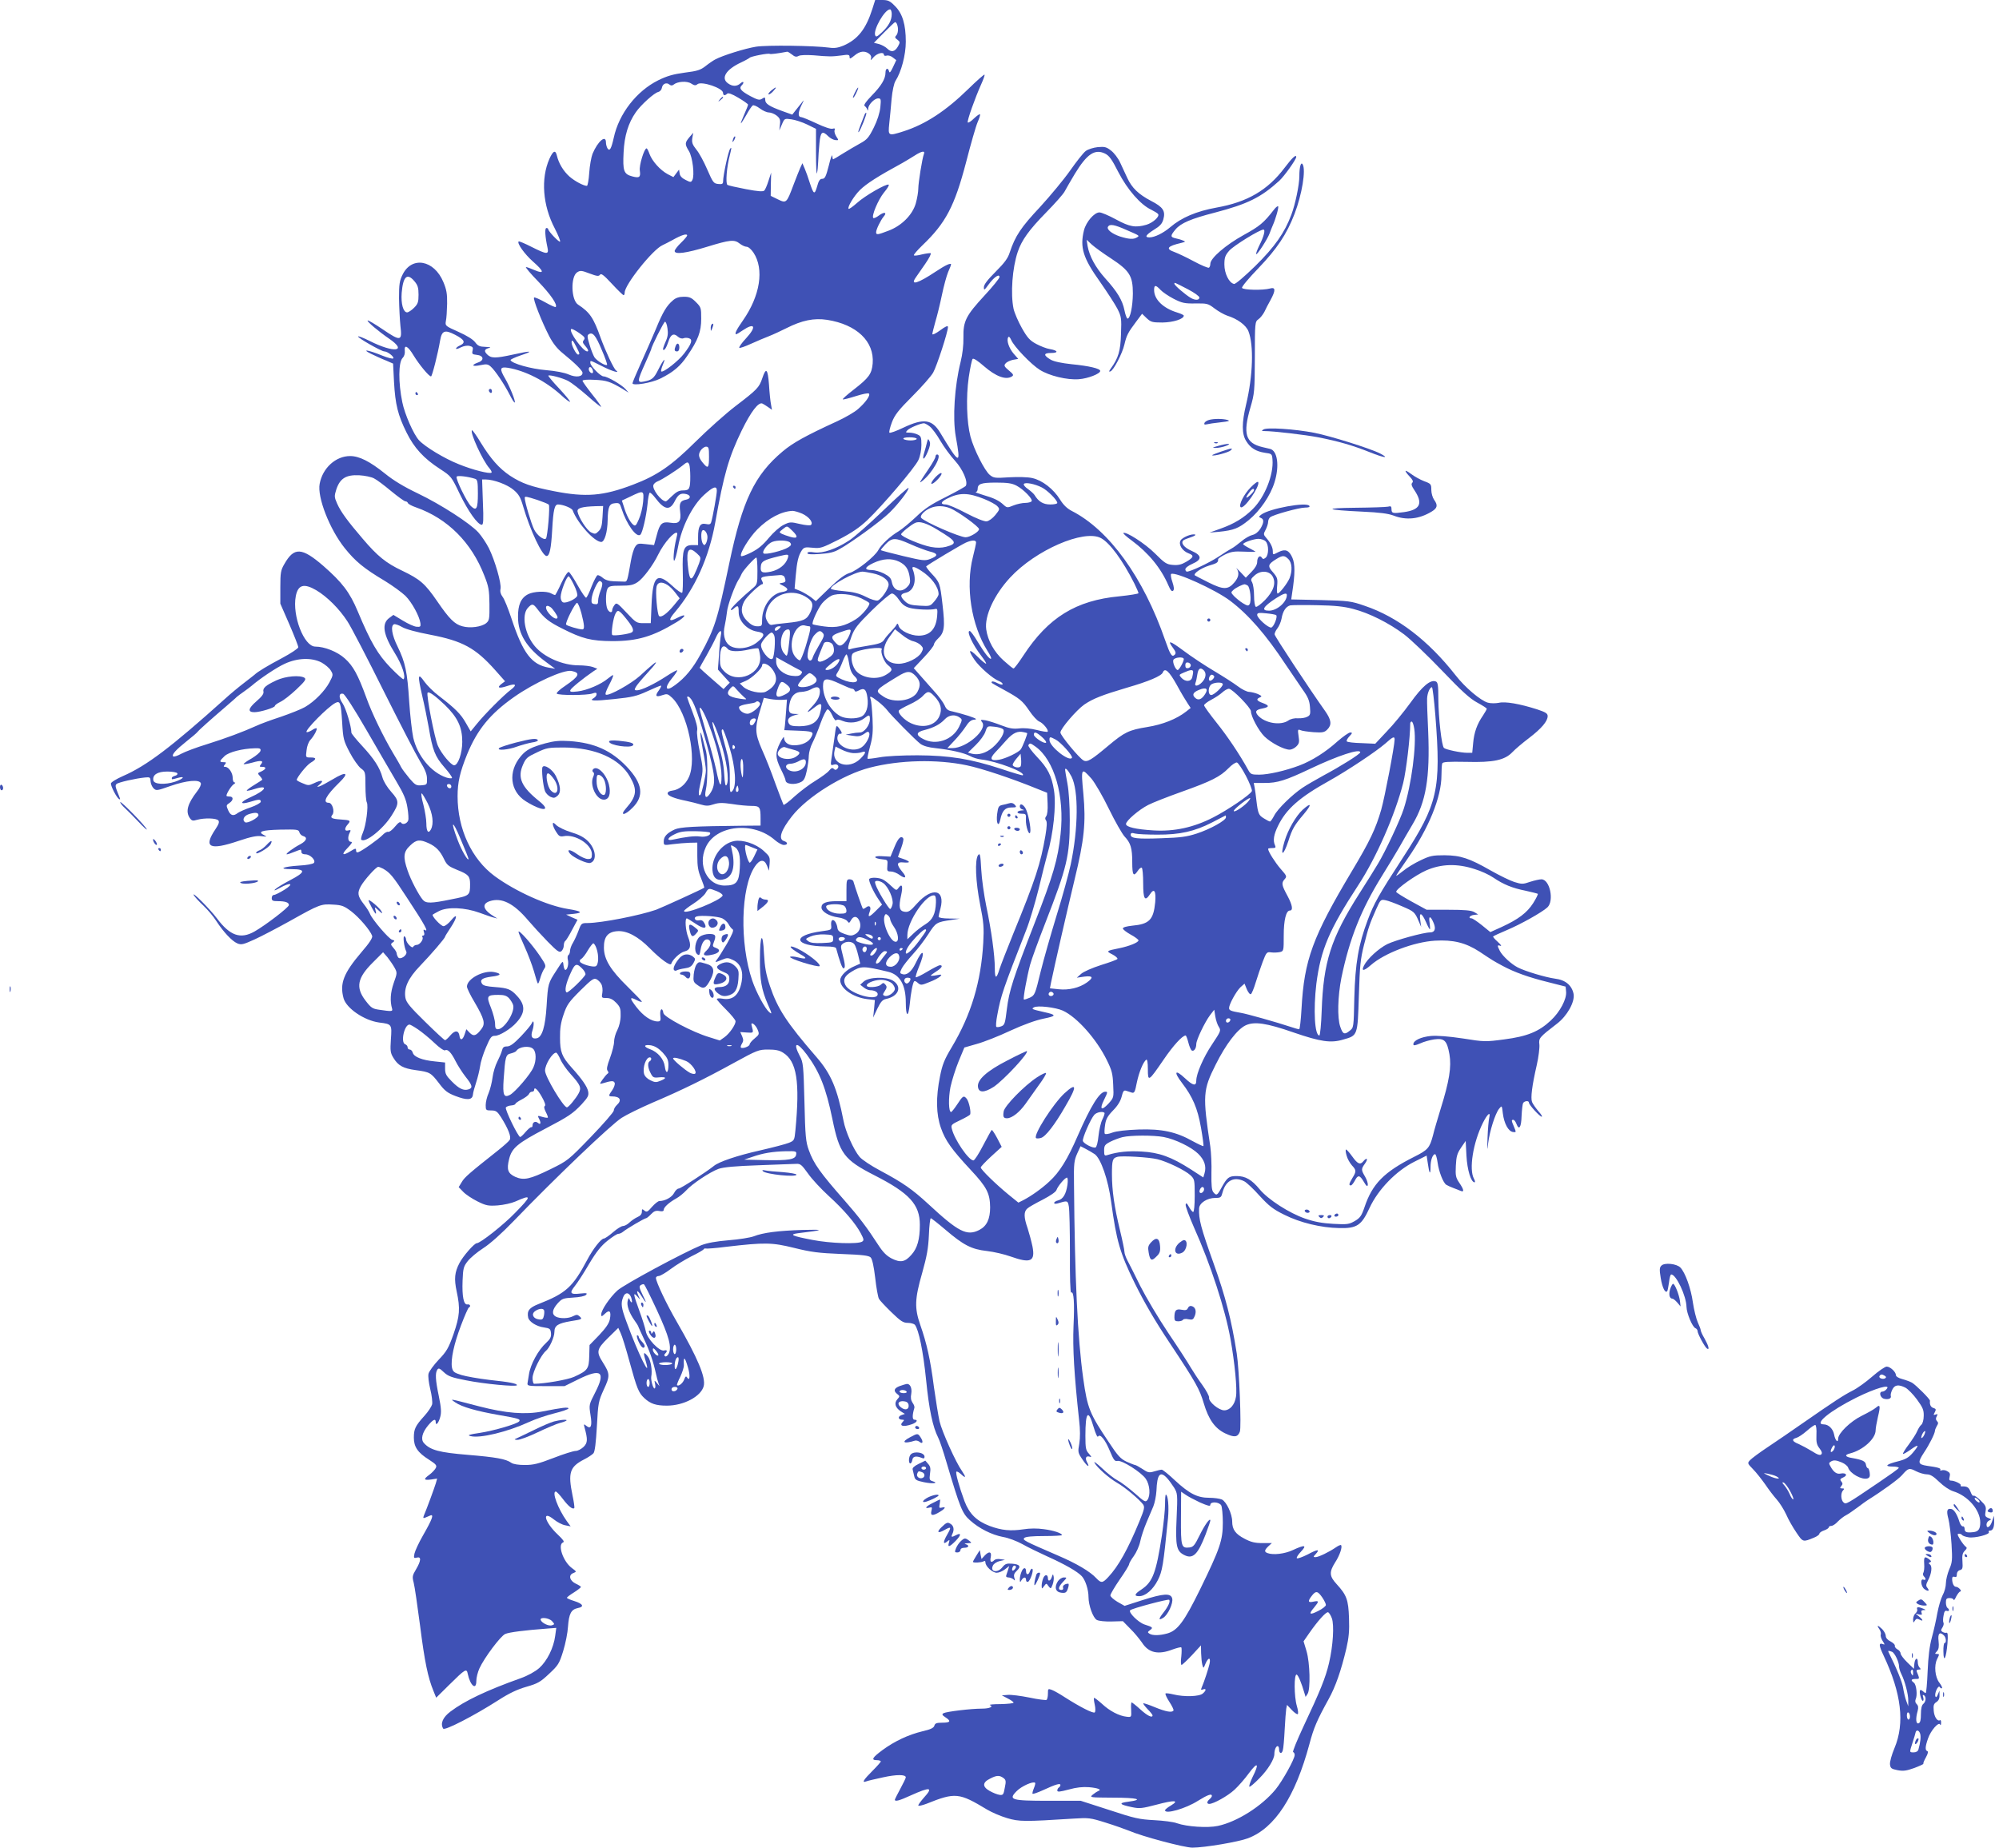 <?xml version="1.0" standalone="no"?>
<!DOCTYPE svg PUBLIC "-//W3C//DTD SVG 20010904//EN"
 "http://www.w3.org/TR/2001/REC-SVG-20010904/DTD/svg10.dtd">
<svg version="1.0" xmlns="http://www.w3.org/2000/svg"
 width="1280pt" height="1183pt" viewBox="0 0 1280 1183"
 preserveAspectRatio="xMidYMid meet">
<g transform="translate(0,1183) scale(0.1,-0.1)"
fill="#3f51b5" stroke="none">
<path d="M5586 11773 c-41 -129 -93 -195 -185 -235 -34 -14 -58 -18 -91 -13
-97 13 -399 17 -469 6 -69 -11 -214 -56 -262 -82 -13 -7 -41 -26 -61 -42 -32
-25 -52 -32 -133 -42 -74 -10 -113 -21 -170 -49 -139 -69 -252 -214 -285 -368
-16 -71 -26 -89 -40 -68 -5 8 -10 25 -10 38 0 52 -52 8 -86 -73 -8 -21 -18
-75 -21 -121 -3 -46 -10 -84 -15 -84 -21 0 -78 30 -112 60 -38 34 -68 83 -80
133 -9 39 -24 33 -48 -20 -56 -127 -43 -298 34 -445 22 -43 38 -82 34 -85 -6
-6 -75 66 -76 80 0 4 -5 7 -11 7 -12 0 -9 -53 7 -127 9 -44 -4 -43 -102 6 -43
22 -81 38 -83 35 -12 -11 38 -81 91 -128 72 -63 76 -83 12 -56 -25 11 -50 20
-56 20 -6 0 29 -42 78 -92 80 -83 126 -150 112 -164 -3 -2 -33 11 -68 31 -34
19 -66 33 -70 30 -10 -6 48 -153 97 -248 24 -46 52 -81 87 -109 80 -65 126
-111 126 -125 0 -26 -42 -31 -88 -11 -27 12 -83 23 -145 28 -97 8 -218 42
-228 64 -2 4 28 18 66 31 87 29 67 31 -49 5 -114 -25 -141 -25 -167 1 -22 22
-17 34 16 42 11 3 -1 5 -26 6 -37 1 -49 6 -66 29 -13 18 -53 43 -107 67 -85
38 -86 39 -81 69 4 17 7 67 8 111 1 65 -4 91 -24 139 -59 142 -202 168 -261
48 -20 -40 -23 -62 -23 -152 1 -58 5 -138 9 -177 12 -98 2 -100 -113 -22 -50
34 -94 60 -97 57 -6 -6 70 -70 137 -116 122 -83 32 -94 -124 -15 -38 19 -71
32 -74 29 -7 -7 149 -96 168 -96 21 0 66 -36 57 -45 -4 -4 -35 4 -70 18 -91
37 -137 44 -73 12 27 -13 70 -33 96 -43 l46 -20 6 -118 c8 -144 25 -212 80
-323 49 -99 110 -166 215 -234 72 -47 73 -49 126 -160 54 -111 115 -197 141
-197 10 0 12 29 7 145 l-5 145 23 0 c51 0 140 -33 179 -67 33 -28 44 -47 61
-106 44 -151 122 -317 150 -317 19 0 29 46 36 171 7 125 15 159 37 159 32 0
89 -23 94 -38 31 -82 139 -202 183 -202 21 0 40 63 41 142 2 83 10 103 46 106
28 3 32 0 43 -35 32 -100 97 -190 121 -166 13 13 37 116 45 193 3 39 10 73 14
75 4 3 20 -12 36 -33 58 -77 93 -83 124 -22 23 46 39 55 76 46 29 -8 28 -29
-2 -35 -38 -7 -46 -22 -39 -76 8 -64 -7 -81 -61 -72 -54 9 -69 -4 -88 -77
l-18 -66 -53 6 c-48 6 -54 4 -68 -17 -9 -13 -21 -53 -27 -89 -23 -131 -24
-135 -42 -134 -10 0 -40 1 -66 2 -33 1 -57 9 -72 22 -13 11 -28 19 -34 17 -6
-2 -23 -35 -38 -72 -14 -38 -30 -71 -35 -72 -4 -2 -29 34 -54 79 -25 45 -51
84 -57 86 -7 2 -27 -28 -48 -72 -19 -42 -37 -76 -40 -76 -3 0 -15 5 -26 11
-29 16 -112 13 -147 -6 -45 -23 -65 -68 -64 -146 0 -108 55 -196 177 -286 l61
-45 -40 7 c-111 19 -166 91 -240 315 -21 63 -46 126 -57 139 -12 16 -17 33
-13 51 7 33 -36 183 -75 261 -17 33 -47 78 -67 100 -54 59 -240 179 -388 250
-88 42 -156 83 -210 127 -96 77 -164 112 -223 112 -92 0 -176 -76 -195 -177
-17 -86 64 -292 160 -412 68 -85 122 -130 258 -211 49 -30 108 -73 131 -95 42
-42 90 -131 96 -175 3 -22 -1 -25 -24 -23 -16 1 -55 19 -88 39 l-61 37 -27
-20 c-50 -37 -38 -107 38 -228 43 -69 70 -148 54 -164 -3 -3 -40 30 -83 74
-82 85 -127 162 -210 360 -52 124 -100 186 -221 292 -138 119 -187 121 -249
12 -23 -39 -26 -55 -26 -149 l0 -105 58 -133 c31 -72 57 -138 57 -146 0 -8
-47 -39 -105 -70 -91 -48 -157 -88 -175 -106 -3 -3 -32 -25 -64 -50 -33 -25
-90 -72 -126 -105 -344 -309 -501 -428 -653 -494 -43 -19 -77 -40 -77 -48 0
-19 37 -90 52 -99 8 -5 9 -2 3 12 -27 67 -29 74 -19 84 11 11 122 36 183 42
31 3 34 1 35 -24 1 -16 10 -36 19 -45 17 -17 22 -16 110 15 101 35 184 43 193
17 3 -8 -7 -31 -24 -52 -61 -79 -75 -129 -47 -170 13 -19 20 -20 47 -12 47 13
124 11 136 -4 8 -9 3 -24 -19 -57 -78 -116 -38 -137 149 -74 80 27 117 34 147
30 35 -4 37 -4 17 6 -46 23 -17 33 102 36 109 2 118 1 123 -17 3 -10 13 -21
24 -24 30 -8 22 -31 -17 -52 -48 -25 -101 -65 -87 -65 6 0 27 7 46 15 20 8 39
15 42 15 3 0 5 -7 5 -15 0 -9 9 -15 25 -15 31 0 69 -38 55 -55 -6 -7 -48 -15
-94 -17 -106 -7 -140 -23 -48 -23 92 0 89 -19 -11 -71 -42 -22 -85 -48 -95
-58 -11 -11 0 -8 30 9 70 39 94 28 29 -12 -29 -18 -59 -33 -67 -33 -8 0 -14
-9 -14 -20 0 -17 7 -20 39 -20 48 0 71 -8 71 -25 0 -14 -148 -128 -220 -169
-90 -51 -157 -28 -241 84 -44 59 -165 180 -148 148 6 -10 33 -40 61 -66 27
-26 65 -70 83 -99 47 -72 100 -128 134 -143 26 -11 38 -8 111 25 44 20 147 74
228 119 189 106 198 109 276 104 55 -3 70 -9 115 -43 51 -39 122 -122 134
-157 4 -12 -16 -44 -68 -104 -115 -135 -141 -201 -115 -296 18 -64 132 -142
228 -155 81 -10 82 -11 75 -107 -5 -75 -3 -88 16 -119 30 -50 63 -68 144 -79
90 -12 96 -16 149 -85 35 -47 54 -61 103 -80 75 -29 109 -27 113 7 1 14 11 50
21 80 10 30 21 76 25 102 3 26 20 81 38 122 28 66 35 74 57 74 28 -1 102 44
137 84 58 63 59 113 5 171 -39 43 -59 51 -140 57 -55 4 -77 9 -85 22 -15 25 2
37 62 45 61 7 67 19 16 29 -69 13 -174 -43 -174 -93 0 -10 22 -56 50 -102 61
-105 69 -135 43 -169 -33 -44 -50 -50 -75 -25 l-22 23 -11 -33 c-12 -37 -29
-42 -33 -9 -5 36 -29 37 -58 3 -14 -17 -30 -31 -34 -31 -5 0 -62 53 -128 118
-97 95 -121 124 -126 153 -11 63 17 125 93 204 71 74 161 178 161 188 0 3 16
28 35 57 44 66 47 100 4 48 -17 -21 -39 -38 -49 -38 -17 0 -78 66 -69 74 2 2
20 12 39 22 55 29 167 24 260 -10 41 -15 84 -30 95 -32 l20 -5 -20 12 c-72 43
-83 81 -29 99 76 25 153 -13 246 -123 29 -34 85 -95 125 -136 62 -63 75 -72
88 -61 8 7 15 23 15 36 0 12 4 25 9 29 6 3 25 35 44 71 l35 65 -37 16 -36 17
50 5 c61 7 49 17 -38 31 -133 21 -335 112 -469 210 -148 109 -238 302 -238
512 0 89 15 154 61 268 65 158 147 259 299 366 132 93 319 178 370 168 59 -12
50 -33 -42 -96 -32 -21 -56 -43 -53 -49 8 -12 196 -12 229 1 20 7 26 6 26 -5
0 -8 -8 -18 -17 -24 -35 -19 -3 -21 129 -7 117 12 145 19 213 50 43 20 82 36
87 36 5 0 -1 -13 -13 -30 -27 -36 -20 -46 22 -31 30 10 35 9 62 -16 99 -94
162 -391 108 -509 -21 -47 -63 -81 -106 -86 -18 -2 -30 -9 -30 -18 0 -15 41
-32 120 -48 28 -6 69 -16 92 -23 34 -10 49 -10 82 1 34 11 56 11 119 2 42 -7
98 -12 123 -12 54 0 59 -7 59 -79 l0 -47 -117 -1 c-308 -3 -398 -8 -433 -24
-48 -22 -70 -45 -70 -76 0 -26 0 -26 58 -18 31 4 80 8 107 9 l50 1 0 -85 c0
-67 5 -97 24 -143 13 -32 22 -59 20 -61 -12 -9 -273 -128 -308 -141 -107 -37
-348 -84 -437 -85 -40 0 -42 -1 -59 -47 -10 -27 -26 -62 -36 -79 -11 -17 -19
-41 -19 -52 0 -11 -5 -24 -10 -27 -6 -3 -7 -17 -4 -30 7 -27 -3 -65 -16 -65
-5 0 -10 14 -12 31 -3 30 -4 30 -44 -33 -55 -84 -55 -85 -64 -228 -8 -134 -29
-202 -64 -208 -30 -6 -40 12 -26 52 12 38 8 75 -5 44 -4 -10 -35 -47 -69 -83
-46 -48 -70 -65 -89 -65 -21 0 -28 -6 -33 -27 -4 -16 -18 -47 -30 -71 -12 -23
-26 -68 -30 -100 -4 -31 -15 -76 -25 -100 -11 -24 -19 -59 -19 -78 0 -32 2
-34 35 -34 31 0 39 -6 63 -43 47 -75 67 -127 56 -145 -6 -10 -39 -39 -74 -67
-182 -144 -216 -173 -233 -203 l-20 -33 29 -30 c16 -17 57 -44 91 -61 56 -28
70 -30 130 -26 38 3 88 14 113 25 106 47 106 37 -1 -72 -75 -78 -224 -195
-246 -195 -16 0 -89 -84 -111 -127 -31 -59 -35 -101 -18 -181 24 -111 20 -158
-20 -274 -32 -90 -44 -111 -95 -164 -32 -34 -61 -74 -65 -89 -4 -16 1 -57 11
-99 10 -40 15 -84 12 -98 -4 -14 -26 -48 -50 -74 -58 -64 -67 -84 -67 -139 0
-59 25 -96 97 -141 46 -30 52 -37 43 -54 -6 -11 -24 -30 -40 -42 -40 -29 -38
-37 10 -31 l39 6 -8 -29 c-8 -27 -58 -164 -77 -208 -6 -16 -4 -18 9 -13 9 4
24 10 33 14 24 9 11 -26 -47 -127 -27 -47 -51 -99 -55 -117 -6 -29 -4 -31 15
-26 29 8 28 -19 -5 -75 -24 -40 -25 -48 -15 -86 6 -22 24 -147 41 -276 29
-229 50 -331 86 -418 l17 -42 83 82 c104 103 112 107 119 71 16 -76 55 -108
55 -46 0 21 9 57 20 81 30 66 135 207 165 220 24 11 124 24 274 35 l53 4 -7
-51 c-10 -77 -52 -161 -102 -206 -28 -24 -73 -49 -121 -66 -216 -77 -357 -144
-448 -213 -49 -37 -66 -77 -46 -109 10 -14 197 82 353 182 70 45 121 69 180
86 73 21 90 31 145 83 59 55 65 65 90 145 15 48 29 119 31 157 6 83 20 110 63
119 43 8 34 27 -23 45 -26 8 -47 17 -47 21 0 3 20 19 45 34 25 16 45 32 45 35
0 3 -15 13 -33 21 -40 19 -49 56 -16 68 22 9 22 9 -9 32 -56 41 -93 150 -57
164 11 4 2 17 -34 51 -84 79 -105 161 -24 96 21 -17 54 -34 72 -37 l35 -7 -25
34 c-57 80 -97 189 -70 189 5 0 26 -22 47 -50 35 -46 61 -66 71 -56 3 2 -2 39
-11 81 -30 145 -18 183 73 230 26 13 53 31 61 40 9 10 16 68 22 173 8 150 10
160 44 235 41 87 40 101 -6 174 -43 68 -40 84 34 157 l65 64 15 -33 c9 -18 34
-99 56 -180 49 -178 59 -202 96 -237 39 -36 74 -48 144 -48 108 0 219 59 236
125 14 56 -38 179 -173 413 -64 110 -133 255 -133 280 0 6 8 12 18 12 9 0 44
20 77 45 33 25 93 61 132 81 40 19 75 40 79 45 3 5 8 7 12 5 4 -2 63 2 132 11
248 29 293 28 435 -7 109 -27 155 -33 302 -39 136 -5 176 -10 188 -22 10 -10
20 -55 29 -130 7 -64 18 -124 24 -135 5 -10 42 -49 80 -86 59 -57 75 -68 105
-68 19 0 39 -6 45 -12 25 -32 53 -167 72 -353 19 -192 43 -302 77 -369 9 -16
33 -88 54 -160 88 -295 100 -325 150 -370 59 -53 139 -93 212 -107 32 -5 88
-26 124 -46 35 -20 106 -54 156 -77 116 -52 196 -98 224 -128 23 -25 43 -86
43 -134 0 -53 29 -133 53 -146 13 -7 53 -11 94 -10 l73 2 47 -48 c27 -26 60
-67 76 -90 42 -65 103 -79 196 -43 28 10 52 16 55 13 3 -3 3 -29 0 -59 -4 -29
-3 -53 2 -53 4 0 34 28 66 62 l58 63 1 -50 c1 -28 4 -61 8 -75 7 -24 7 -24 20
8 18 42 35 42 26 -1 -7 -31 -34 -114 -50 -151 -7 -16 -5 -18 8 -13 22 8 22 -6
-1 -26 -22 -20 -119 -23 -188 -6 -25 6 -47 9 -51 6 -3 -4 8 -28 25 -54 17 -26
29 -51 26 -55 -9 -15 -48 -8 -119 21 -38 16 -72 27 -74 25 -3 -2 10 -19 27
-37 18 -18 32 -36 32 -40 0 -19 -33 -3 -78 38 -27 25 -53 45 -56 45 -3 0 -5
-21 -3 -47 2 -48 2 -48 -28 -45 -49 5 -110 37 -159 83 -26 23 -48 40 -51 38
-2 -3 0 -22 5 -44 5 -22 5 -44 0 -49 -9 -9 -95 35 -192 97 -32 21 -69 42 -83
47 -24 9 -25 8 -25 -25 0 -18 -4 -36 -9 -39 -5 -3 -54 3 -110 15 -55 11 -117
19 -138 17 l-38 -3 38 -20 c20 -10 37 -22 37 -27 0 -4 -37 -8 -82 -9 -46 0
-77 -3 -70 -6 26 -10 -1 -23 -51 -23 -71 0 -226 -19 -245 -29 -12 -7 -10 -12
11 -26 39 -25 33 -35 -19 -35 -37 0 -47 -4 -51 -19 -4 -14 -23 -24 -76 -36
-91 -22 -178 -63 -256 -120 -66 -49 -75 -65 -36 -65 14 0 25 -4 25 -8 0 -4
-25 -32 -55 -62 -55 -55 -69 -77 -39 -66 9 4 58 15 108 26 86 19 146 19 146 0
0 -5 -16 -38 -35 -73 -19 -35 -35 -67 -35 -70 0 -14 29 -6 101 27 127 57 147
54 84 -15 -19 -22 -35 -43 -35 -49 0 -5 24 0 53 11 184 74 208 71 387 -37 30
-18 88 -43 129 -55 77 -23 111 -23 427 -3 94 6 106 5 204 -26 58 -18 125 -42
150 -52 83 -36 353 -108 405 -108 78 0 296 37 356 60 172 65 303 266 394 605
27 102 48 151 122 285 45 81 80 182 114 325 16 71 20 112 17 195 -4 117 -15
147 -79 217 -47 51 -49 77 -10 139 30 46 48 100 38 111 -3 3 -18 -4 -34 -15
-42 -29 -110 -62 -129 -62 -16 0 -16 2 1 20 29 32 13 32 -52 -3 -34 -17 -65
-28 -69 -24 -4 4 8 23 26 42 41 43 25 46 -52 10 -51 -24 -126 -33 -162 -19
-22 8 -20 19 6 44 l22 20 -61 0 c-47 0 -73 6 -114 28 -58 30 -79 59 -79 110 0
49 -37 127 -66 141 -14 6 -50 11 -81 11 -76 0 -127 26 -219 111 -40 38 -79 69
-85 69 -7 0 -28 -5 -48 -11 -33 -10 -41 -8 -75 15 -22 14 -43 26 -48 26 -4 0
-29 10 -54 21 -38 18 -57 38 -112 122 -125 186 -139 219 -166 412 -36 257 -54
639 -59 1245 -2 130 1 150 20 193 l22 48 33 -17 c18 -9 44 -25 58 -34 39 -28
86 -163 105 -305 34 -251 56 -327 151 -521 62 -125 128 -239 226 -386 166
-250 189 -292 216 -383 31 -104 71 -160 136 -192 59 -28 81 -26 95 10 11 29
-4 401 -20 502 -34 217 -73 366 -146 570 -85 238 -98 289 -95 358 2 35 52 67
104 67 35 0 38 3 47 38 21 75 75 101 139 68 15 -8 59 -49 98 -93 60 -65 85
-85 158 -121 102 -51 235 -83 351 -85 114 -3 143 17 195 130 55 118 170 236
285 294 l80 40 8 -52 c9 -66 17 -75 17 -20 0 43 14 81 29 81 5 0 12 -24 16
-52 8 -60 36 -131 56 -144 8 -5 28 -14 44 -20 17 -6 38 -15 48 -19 24 -10 21
8 -9 52 -23 34 -25 46 -22 109 3 59 8 78 33 115 l30 44 5 -95 c5 -91 29 -170
52 -170 5 0 3 10 -4 23 -33 60 -6 231 58 359 29 57 50 74 40 32 -4 -16 -9 -74
-11 -129 -3 -83 -2 -89 4 -35 9 76 45 190 70 221 18 22 18 22 24 -30 8 -64 35
-115 65 -119 21 -3 21 -2 7 32 -18 42 -18 46 -5 46 6 0 15 -12 20 -26 17 -44
31 -22 33 51 2 39 6 76 10 83 10 14 37 16 37 2 0 -14 70 -90 82 -90 6 0 -4 16
-22 36 -17 20 -35 46 -40 58 -10 27 0 105 30 236 12 52 19 112 17 132 -5 41
-1 46 112 133 66 50 116 140 107 191 -11 55 -52 90 -119 98 -59 8 -191 47
-239 72 -41 21 -97 73 -114 105 -18 36 -18 40 4 33 9 -3 2 8 -17 25 -19 17
-33 33 -30 35 2 3 41 21 86 40 93 39 227 115 261 146 45 42 16 180 -38 180
-12 0 -44 -7 -72 -16 -46 -16 -54 -16 -102 -1 -28 9 -95 42 -150 73 -138 79
-193 97 -296 98 -75 0 -93 -3 -153 -32 -37 -17 -88 -48 -112 -68 -25 -20 -45
-34 -45 -31 0 3 33 52 73 109 135 194 217 394 217 534 0 34 2 68 5 76 4 10 36
12 153 10 176 -5 248 11 297 63 17 18 64 58 105 89 80 61 120 108 120 141 0
17 -13 25 -67 43 -113 36 -205 52 -246 42 -22 -4 -52 -4 -70 1 -46 13 -146 97
-207 176 -175 223 -371 373 -581 444 -89 31 -103 32 -283 37 l-188 4 6 42 c19
121 19 186 1 226 -21 47 -44 57 -87 36 -39 -20 -38 -20 -38 5 0 25 -16 56 -42
85 -18 21 -19 24 -4 52 9 17 16 40 16 50 0 11 6 24 13 30 19 16 185 62 224 62
23 0 32 4 27 11 -16 27 -257 -17 -308 -56 -17 -13 -17 -15 -3 -21 22 -8 21
-30 -3 -70 -13 -20 -32 -35 -50 -39 -17 -4 -49 -22 -71 -41 -23 -19 -51 -40
-63 -46 -12 -6 -50 -30 -86 -54 -62 -40 -177 -94 -200 -94 -5 0 -10 7 -10 15
0 9 20 24 45 35 63 27 62 54 -5 83 -48 21 -71 50 -53 67 4 4 26 13 48 20 22 7
34 15 28 17 -22 8 -83 -18 -94 -38 -14 -27 12 -67 52 -82 37 -14 33 -26 -17
-55 -29 -17 -50 -22 -84 -19 -40 3 -52 11 -115 74 -63 63 -188 143 -202 130
-2 -3 22 -25 54 -48 108 -80 187 -177 234 -286 14 -33 23 -43 31 -35 7 7 6 23
-5 56 -9 25 -12 48 -8 51 27 16 283 -100 377 -171 118 -89 229 -216 357 -410
37 -54 85 -126 108 -159 34 -47 44 -71 47 -112 4 -44 2 -53 -17 -62 -12 -7
-38 -11 -59 -10 -23 2 -48 -4 -62 -14 -49 -34 -149 -18 -194 31 -23 26 -15 38
29 46 44 9 44 19 0 35 -39 14 -44 25 -17 36 14 6 12 9 -13 21 -16 7 -42 13
-56 14 -14 0 -47 16 -73 36 -25 19 -95 64 -154 99 -59 35 -146 93 -194 129
-89 66 -106 70 -66 16 17 -23 19 -33 10 -42 -18 -18 -28 -2 -61 92 -139 402
-359 707 -599 829 -29 15 -53 38 -74 72 -42 68 -114 124 -178 138 -30 7 -91 8
-148 5 -90 -6 -99 -5 -124 15 -33 27 -102 163 -124 246 -24 92 -29 252 -11
379 9 60 20 113 25 118 6 6 34 -13 73 -47 76 -66 141 -90 179 -65 12 8 9 14
-20 38 -30 25 -33 32 -21 45 7 9 28 19 47 23 l34 6 -29 33 c-30 35 -48 86 -35
106 4 7 11 0 19 -18 18 -42 127 -156 183 -191 60 -38 175 -66 250 -60 58 4
137 35 137 53 0 15 -70 32 -183 43 -65 7 -113 17 -134 29 -48 28 -47 43 2 43
50 0 45 16 -8 25 -20 3 -59 18 -87 33 -41 22 -57 40 -92 102 -23 41 -47 96
-53 123 -20 96 -8 262 27 365 25 74 72 140 182 252 56 57 110 118 118 134 9
17 39 69 66 114 77 126 127 160 192 129 27 -13 44 -36 86 -119 58 -112 142
-209 211 -241 20 -10 40 -22 44 -28 10 -16 -33 -55 -75 -68 -70 -20 -107 -14
-195 34 -46 25 -93 45 -106 45 -33 0 -85 -60 -99 -114 -27 -110 -7 -177 103
-331 46 -66 96 -143 111 -172 25 -50 27 -60 23 -161 -3 -109 -17 -155 -65
-221 -13 -18 -14 -23 -3 -19 20 6 77 115 90 173 14 59 23 76 74 144 l39 52 29
-28 c27 -25 36 -28 101 -28 69 1 137 22 137 44 0 4 -19 13 -42 20 -89 27 -148
83 -148 144 0 34 10 34 41 1 13 -14 51 -40 84 -57 53 -27 69 -31 139 -30 75 1
81 0 123 -32 25 -19 61 -39 81 -46 65 -20 121 -61 136 -100 35 -88 29 -285
-15 -469 -28 -117 -28 -188 0 -233 28 -46 63 -67 120 -76 45 -6 46 -7 49 -44
8 -96 -49 -239 -125 -315 -58 -58 -120 -96 -211 -128 l-67 -24 60 5 c96 10
126 22 191 75 72 59 139 157 165 242 33 105 19 203 -29 214 -15 3 -36 8 -47
11 -110 26 -128 84 -78 255 26 89 27 104 28 320 0 224 1 228 23 244 12 8 29
30 38 47 8 18 26 52 40 77 33 61 32 83 -3 73 -46 -13 -176 -10 -180 4 -3 7 45
64 105 126 118 123 181 217 231 347 48 125 74 283 52 318 -11 18 -21 -17 -21
-76 0 -55 -26 -180 -51 -246 -43 -116 -107 -207 -231 -329 -71 -69 -127 -117
-136 -115 -32 6 -62 67 -62 124 0 45 5 59 31 89 28 32 195 135 219 135 14 0 3
-44 -27 -103 -13 -27 -22 -51 -19 -54 6 -6 73 97 86 134 6 16 14 37 19 48 19
42 41 119 35 124 -3 3 -16 -7 -27 -22 -65 -84 -92 -106 -194 -162 -114 -63
-213 -148 -213 -184 0 -11 -4 -22 -9 -25 -5 -3 -49 15 -97 41 -48 26 -104 52
-123 59 -60 21 -47 38 44 59 27 7 28 8 10 15 -11 5 -32 11 -47 14 -35 8 -35
16 -1 57 35 41 98 68 253 108 210 55 294 97 411 203 32 29 109 137 109 153 0
19 -26 -5 -75 -70 -108 -143 -238 -219 -435 -254 -128 -23 -225 -64 -297 -126
-45 -38 -100 -65 -133 -65 -33 0 -23 16 29 49 38 23 52 38 60 66 15 54 -1 79
-79 119 -80 42 -122 83 -151 145 -12 26 -32 70 -46 99 -13 29 -40 64 -59 78
-29 23 -41 26 -85 22 -28 -3 -63 -14 -77 -25 -15 -11 -59 -67 -99 -124 -40
-57 -127 -162 -193 -234 -122 -130 -159 -185 -194 -290 -12 -39 -34 -68 -91
-125 -52 -52 -75 -82 -75 -99 0 -22 3 -20 30 17 34 47 70 72 70 48 0 -8 -43
-61 -95 -117 -120 -130 -138 -165 -136 -270 1 -50 -6 -107 -18 -156 -39 -156
-52 -359 -31 -478 34 -186 26 -184 -100 25 -52 86 -106 93 -235 32 -46 -22
-87 -37 -90 -32 -3 5 4 34 16 66 18 47 41 77 131 167 60 60 120 128 133 151
23 40 95 261 95 292 0 11 -15 5 -50 -21 -27 -20 -50 -31 -50 -24 0 6 9 42 19
78 11 36 30 113 42 171 12 58 30 124 40 148 11 24 19 46 19 48 0 13 -34 -2
-100 -46 -113 -75 -163 -90 -127 -38 9 13 36 52 61 88 25 36 41 67 35 69 -5 1
-31 -2 -56 -8 -25 -7 -48 -9 -51 -6 -4 3 21 32 53 63 151 144 207 251 281 533
30 117 63 232 74 257 11 25 18 47 15 50 -3 3 -20 -9 -38 -26 -18 -18 -36 -30
-40 -26 -7 7 46 156 86 245 14 31 24 59 21 61 -2 3 -49 -38 -103 -91 -144
-141 -275 -227 -416 -272 -98 -31 -99 -30 -91 49 4 37 11 108 15 158 5 54 16
102 25 116 37 57 66 166 66 251 0 110 -21 181 -70 229 -32 33 -44 38 -82 38
l-44 0 -18 -57z m124 -33 c0 -40 -20 -77 -64 -118 -29 -27 -37 -31 -42 -18
-14 35 61 166 95 166 6 0 11 -14 11 -30z m34 -66 c10 -25 7 -59 -6 -72 -9 -9
-8 -15 8 -26 18 -14 18 -17 4 -43 -20 -35 -43 -40 -69 -14 -11 11 -35 24 -53
29 l-32 8 64 65 c36 36 68 67 71 67 4 1 10 -5 13 -14z m-673 -193 c18 -15 28
-17 43 -9 11 6 50 7 95 4 102 -9 117 -9 179 -1 45 7 52 5 52 -10 0 -14 5 -12
31 9 34 29 66 33 94 12 12 -9 16 -20 12 -32 -5 -13 0 -10 16 9 22 26 67 38 67
16 0 -6 8 -8 18 -5 9 3 27 -2 39 -12 l22 -17 -21 -45 c-15 -32 -22 -40 -25
-27 -7 26 -23 20 -23 -8 0 -40 -27 -85 -89 -148 -35 -36 -52 -60 -45 -65 6 -4
14 -14 17 -22 4 -11 6 -10 6 4 1 26 40 66 64 66 18 0 19 -5 14 -57 -4 -36 -19
-84 -42 -130 -32 -64 -43 -77 -87 -101 -27 -15 -77 -44 -109 -64 -33 -21 -62
-38 -64 -38 -3 0 -5 10 -6 23 0 12 -11 -16 -22 -63 -18 -70 -25 -85 -42 -85
-15 0 -23 -12 -33 -49 -16 -55 -22 -52 -47 24 -9 30 -24 71 -32 90 l-15 35
-14 -30 c-7 -16 -27 -66 -44 -111 -43 -115 -45 -117 -100 -90 l-45 22 1 74 2
75 -17 -52 c-9 -29 -21 -57 -27 -63 -8 -8 -40 -6 -118 9 -58 11 -111 23 -118
27 -13 9 -5 116 16 194 11 43 11 51 1 37 -12 -17 -45 -170 -45 -210 0 -14 -7
-18 -31 -15 -29 3 -34 9 -70 92 -21 49 -52 107 -70 128 -26 33 -30 46 -26 74
l6 34 -25 -29 c-29 -35 -30 -44 -3 -88 24 -38 38 -158 22 -186 -8 -15 -12 -15
-43 1 -23 11 -36 25 -38 41 l-4 25 -18 -24 -18 -24 -37 19 c-48 26 -99 83
-116 129 -7 20 -15 36 -19 36 -15 0 -49 -111 -43 -143 6 -42 -3 -49 -50 -36
-53 14 -60 36 -54 153 5 107 30 188 78 257 33 48 120 126 144 130 11 3 21 14
23 26 4 26 29 38 48 22 10 -8 18 -8 27 -1 25 21 86 25 113 7 20 -13 28 -14 40
-4 26 21 164 -25 164 -56 0 -17 12 -19 26 -5 7 7 30 -1 72 -26 34 -20 62 -40
62 -44 0 -4 -11 -33 -25 -64 -14 -31 -23 -56 -21 -56 2 0 18 24 35 54 16 30
35 57 41 61 6 4 26 -5 45 -19 18 -14 45 -26 58 -26 13 0 36 -9 50 -20 21 -17
25 -27 21 -58 l-4 -37 17 39 c16 38 17 38 60 32 24 -3 70 -18 101 -33 l57 -28
0 -154 c0 -85 3 -143 6 -130 4 13 7 47 8 74 1 28 4 80 8 118 7 74 18 83 57 44
12 -12 33 -23 45 -24 22 -2 22 -1 6 23 -9 14 -14 32 -11 40 4 11 1 14 -12 10
-11 -4 -54 10 -104 34 -47 22 -91 40 -97 40 -22 0 -22 28 -1 72 21 43 21 43 0
16 -11 -14 -29 -37 -39 -49 l-18 -23 -64 23 c-83 30 -109 47 -109 71 0 18 -3
19 -20 8 -17 -11 -28 -8 -76 17 -59 32 -74 49 -55 68 19 19 12 31 -7 14 -23
-21 -51 -22 -80 -1 -48 33 -14 89 83 134 28 13 52 27 55 30 7 9 120 31 129 25
6 -3 49 2 112 14 4 0 17 -8 30 -18z m845 -637 c-11 -28 -36 -185 -36 -222 0
-20 -7 -62 -16 -94 -21 -74 -92 -145 -177 -176 -68 -26 -77 -27 -77 -9 0 18
29 77 48 100 24 27 5 33 -29 8 -17 -13 -33 -20 -37 -17 -13 13 31 117 68 163
22 26 36 49 30 51 -17 6 -151 -71 -202 -117 -27 -24 -51 -41 -54 -38 -10 9 33
81 72 120 42 41 113 87 273 174 22 13 58 34 78 47 45 29 68 33 59 10z m1296
-486 c88 -38 86 -37 68 -48 -22 -14 -51 -12 -109 6 -53 18 -87 46 -76 63 11
18 41 13 117 -21z m-2812 -36 c0 -4 -18 -26 -40 -47 -22 -21 -40 -45 -40 -52
0 -24 74 -14 208 27 147 45 174 48 209 20 14 -11 34 -20 44 -20 11 0 30 -17
44 -38 69 -105 43 -275 -68 -434 -42 -60 -56 -88 -42 -88 2 0 21 11 41 25 77
52 90 24 23 -49 -29 -31 -49 -59 -45 -63 3 -3 36 8 73 25 38 17 91 40 118 50
28 11 77 34 111 51 99 50 176 66 261 53 189 -30 302 -138 291 -279 -6 -67 -24
-92 -122 -168 -43 -33 -74 -61 -69 -62 5 -2 43 8 84 21 41 13 78 21 83 16 11
-11 -22 -58 -71 -100 -20 -18 -80 -53 -132 -77 -203 -93 -285 -139 -349 -193
-180 -151 -258 -314 -342 -715 -77 -367 -92 -415 -184 -584 -49 -90 -99 -151
-164 -198 -61 -46 -71 -18 -17 47 20 24 33 45 31 48 -3 2 -33 -14 -68 -37 -76
-50 -161 -91 -189 -91 -17 0 -18 3 -8 21 6 12 38 50 70 85 60 64 78 93 37 58
-13 -10 -49 -42 -80 -71 -57 -51 -196 -129 -218 -121 -7 2 0 24 20 62 17 32
29 61 26 63 -2 2 -17 -8 -34 -22 -44 -37 -133 -75 -193 -82 -42 -5 -51 -3 -47
8 4 13 85 78 148 121 l25 16 -28 11 c-16 6 -57 11 -92 11 -102 0 -221 52 -280
122 -65 77 -87 200 -45 246 27 29 34 28 62 -9 44 -58 73 -81 159 -124 128 -65
185 -79 319 -80 162 0 260 29 413 122 60 36 67 59 8 29 -59 -31 -65 -19 -19
35 128 151 218 350 258 574 55 310 87 419 170 590 59 120 107 183 132 171 7
-3 24 -14 37 -23 l24 -17 -6 34 c-4 19 -10 77 -13 128 -8 102 -19 112 -43 40
-20 -59 -32 -72 -171 -178 -63 -48 -178 -151 -255 -227 -156 -155 -248 -218
-401 -276 -191 -73 -302 -82 -506 -42 -148 29 -205 49 -282 99 -70 47 -124
108 -189 214 -27 45 -52 80 -55 77 -14 -14 69 -195 111 -242 11 -13 18 -26 14
-29 -10 -10 -120 17 -210 54 -91 36 -215 111 -254 153 -35 38 -92 168 -107
244 -26 126 -25 256 2 283 10 10 16 28 14 45 -5 45 20 32 57 -30 35 -57 97
-133 111 -133 7 0 44 146 58 229 11 65 30 72 97 37 60 -31 69 -50 30 -68 -14
-6 -25 -15 -25 -20 0 -5 14 -1 31 8 19 9 41 13 56 9 20 -5 24 -10 19 -30 -5
-21 -2 -24 26 -27 45 -4 51 -35 9 -49 -47 -17 -37 -28 15 -17 39 8 48 7 66 -9
28 -24 89 -116 122 -181 15 -30 29 -52 32 -49 7 6 -32 103 -62 154 -37 63 -33
76 19 68 112 -19 239 -84 338 -173 32 -30 59 -49 59 -44 0 6 -32 44 -71 86
-40 42 -70 79 -68 81 8 7 90 -15 127 -34 21 -11 75 -53 122 -94 47 -42 87 -74
89 -72 2 2 -24 39 -58 81 -33 42 -61 81 -61 86 0 6 31 9 78 6 76 -3 101 -12
180 -59 l37 -23 -19 22 c-24 28 -117 82 -141 82 -20 0 -85 67 -85 87 0 17 -4
18 76 -22 60 -31 118 -48 89 -27 -15 10 -68 124 -99 209 -46 129 -69 163 -145
213 -44 29 -48 178 -6 206 20 13 28 13 80 -7 48 -18 59 -19 67 -8 7 11 25 -3
76 -58 37 -40 71 -73 75 -73 4 0 7 8 7 17 0 50 180 276 242 303 13 6 42 21 66
34 55 31 92 43 92 28z m2713 -146 c120 -79 141 -112 141 -226 -1 -83 -17 -160
-34 -160 -5 0 -14 24 -20 54 -13 64 -46 119 -125 206 -61 69 -99 139 -111 205
l-6 40 33 -31 c19 -17 74 -57 122 -88z m-4459 -147 c21 -25 26 -41 26 -86 0
-47 -4 -59 -29 -84 -16 -16 -36 -29 -44 -29 -25 0 -40 55 -35 124 9 107 35
131 82 75z m4954 -52 c40 -21 72 -44 72 -52 0 -18 -27 -19 -56 -2 -35 21 -104
80 -104 90 0 10 -5 12 88 -36z m-3869 -323 c-9 -11 -9 -18 3 -32 24 -28 30
-42 18 -42 -27 0 -119 128 -103 143 3 4 25 -7 50 -24 36 -25 42 -33 32 -45z
m114 -64 c22 -50 37 -94 34 -96 -9 -9 -66 26 -81 49 -7 12 -22 48 -31 80 -15
49 -16 60 -5 67 25 16 45 -8 83 -100z m-163 20 c23 -44 24 -50 11 -50 -11 0
-41 56 -41 77 0 22 9 15 30 -27z m104 -146 c4 -9 4 -19 2 -21 -8 -8 -26 8 -26
23 0 19 16 18 24 -2z m2160 -365 c14 -11 45 -52 67 -91 23 -39 65 -97 94 -128
50 -55 85 -135 69 -161 -3 -5 -60 -37 -127 -71 -95 -47 -137 -75 -192 -128
-38 -36 -88 -77 -110 -91 -55 -32 -113 -87 -131 -121 -21 -40 -137 -133 -185
-147 -29 -9 -67 -37 -128 -96 l-87 -84 -31 25 c-18 13 -48 31 -68 40 l-37 15
7 81 c8 92 17 130 39 164 14 20 21 22 69 17 51 -5 60 -2 167 52 83 43 132 76
183 124 97 92 306 337 328 386 11 23 19 64 19 96 0 50 -3 57 -25 67 -14 7 -38
12 -53 12 -24 0 -25 1 -11 16 15 15 82 43 105 44 6 0 23 -9 38 -21z m-84 -79
c0 -5 -18 -10 -39 -10 -22 0 -43 5 -46 10 -4 6 12 10 39 10 25 0 46 -4 46 -10z
m-1330 -115 c0 -68 -6 -77 -32 -47 -34 38 -40 60 -22 87 9 14 25 25 35 25 17
0 19 -8 19 -65z m-126 -51 c3 -9 6 -42 6 -74 0 -79 -5 -90 -46 -90 -26 0 -43
-9 -70 -35 -19 -19 -37 -35 -40 -35 -30 0 -90 79 -80 105 3 9 16 19 29 24 26
10 117 68 157 100 30 25 36 26 44 5z m-2019 -87 c17 -8 66 -45 109 -81 44 -36
85 -66 92 -66 7 0 14 -5 16 -11 2 -6 26 -19 53 -28 201 -71 354 -224 436 -436
28 -70 32 -93 33 -183 1 -96 -1 -105 -21 -122 -30 -24 -103 -34 -152 -20 -50
13 -84 47 -162 161 -77 112 -109 140 -224 195 -103 49 -157 92 -253 205 -96
112 -140 172 -163 224 -19 43 -19 48 -5 93 24 70 63 93 146 89 36 -2 79 -11
95 -20z m648 -3 c14 -5 17 -18 17 -94 0 -98 -9 -114 -44 -81 -27 26 -100 176
-92 189 5 9 73 1 119 -14z m3465 -43 c46 -24 106 -86 98 -100 -4 -6 -23 -11
-41 -11 -19 0 -53 -7 -75 -16 -39 -16 -42 -16 -63 3 -31 29 -63 44 -132 64
-33 10 -54 18 -47 18 6 1 12 9 12 19 0 34 21 42 117 42 73 0 102 -4 131 -19z
m163 -12 c36 -18 99 -81 99 -99 0 -6 -20 -10 -45 -10 -45 0 -75 18 -101 61 -5
8 -24 25 -42 38 -18 12 -30 27 -26 32 7 13 70 1 115 -22z m-2081 -21 c0 -24
-26 -169 -36 -201 -4 -14 -12 -17 -34 -12 -37 8 -50 -15 -50 -84 l0 -51 -35 0
c-58 0 -67 -26 -63 -174 2 -68 0 -128 -4 -131 -4 -4 -33 15 -63 44 -98 89
-125 64 -133 -119 l-5 -120 -46 0 c-44 0 -49 3 -109 67 -60 64 -65 67 -78 48
-8 -10 -14 -25 -14 -32 0 -19 -18 -16 -30 6 -13 25 -13 107 0 132 9 16 22 19
85 19 59 0 80 4 108 23 34 22 99 108 132 177 37 75 106 153 121 137 2 -2 -1
-19 -6 -38 -14 -56 -22 -139 -13 -139 4 0 16 41 25 90 23 127 91 262 165 330
60 55 83 62 83 28z m-472 -71 c-3 -35 -15 -85 -27 -111 -18 -42 -23 -47 -37
-35 -20 16 -44 63 -59 114 l-13 40 57 27 c83 40 85 39 79 -35z m2184 18 c37
-15 74 -35 84 -46 17 -18 16 -21 -13 -57 -17 -21 -41 -38 -55 -40 -15 -2 -66
18 -131 52 -58 31 -117 56 -131 56 -36 0 -33 16 6 36 79 41 136 41 240 -1z
m-2861 -6 c35 -12 68 -25 73 -30 9 -8 -8 -206 -18 -217 -13 -13 -57 20 -76 58
-18 36 -60 176 -60 202 0 12 9 10 81 -13z m417 -109 c-3 -54 -8 -75 -25 -91
-19 -19 -23 -20 -48 -8 -28 14 -80 95 -87 134 -3 22 28 31 116 34 l48 1 -4
-70z m2228 55 c48 -20 183 -117 183 -133 1 -16 -58 -52 -86 -52 -38 0 -267
100 -285 125 -9 13 20 45 57 61 40 18 88 17 131 -1z m-949 -34 c43 -20 72 -56
56 -72 -5 -5 -36 -2 -71 6 -59 14 -65 14 -105 -6 -24 -12 -63 -46 -94 -83 -37
-45 -68 -71 -112 -93 -34 -17 -63 -28 -66 -23 -10 16 52 118 105 171 72 72
153 115 225 118 11 0 39 -8 62 -18z m866 -103 c124 -75 131 -88 55 -109 -29
-7 -58 -8 -97 -1 -60 11 -191 66 -191 81 0 9 63 61 90 73 27 13 73 -1 143 -44z
m-931 -5 c41 -39 37 -54 -9 -41 -21 6 -47 15 -57 20 -18 10 -18 11 5 29 30 24
28 24 61 -8z m-542 -42 c0 -14 -5 -33 -10 -41 -9 -13 -11 -13 -20 0 -11 17
-13 73 -3 83 12 12 33 -15 33 -42z m2519 -6 c56 -29 139 -141 215 -292 14 -29
26 -56 26 -61 0 -4 -55 -13 -122 -20 -279 -26 -456 -136 -615 -379 -30 -46
-58 -83 -63 -83 -5 0 -33 23 -64 51 -61 55 -101 128 -111 199 -12 86 51 222
153 332 163 176 472 310 581 253z m-1220 -39 c42 -19 98 -40 124 -47 55 -13
56 -28 3 -48 -34 -13 -47 -11 -174 19 -75 18 -139 35 -141 37 -3 2 11 19 29
38 43 44 62 44 159 1z m2275 18 c21 -20 21 -88 0 -105 -13 -10 -17 -10 -24 0
-12 20 -30 4 -30 -27 0 -17 -13 -40 -37 -64 l-36 -37 -36 38 c-20 20 -30 30
-23 21 19 -26 14 -56 -13 -88 -41 -49 -71 -49 -167 -1 -45 23 -85 43 -87 45
-12 11 39 46 89 62 54 16 60 20 60 41 0 5 20 19 45 31 38 18 59 21 120 18 41
-2 75 -2 75 -1 0 1 -18 12 -40 23 -22 11 -40 23 -40 26 0 10 66 33 97 34 17 0
39 -7 47 -16z m-3045 -8 c10 -12 8 -18 -11 -30 -33 -22 -148 -50 -159 -39 -12
12 26 61 55 73 34 14 102 11 115 -4z m1191 1 c0 -8 -9 -49 -20 -92 -49 -192
-11 -437 94 -604 15 -23 25 -45 22 -48 -8 -8 -41 34 -87 110 -22 37 -44 67
-50 67 -22 0 19 -88 75 -160 19 -25 33 -47 30 -49 -2 -3 -27 17 -54 44 -56 56
-65 46 -19 -21 32 -46 117 -120 156 -135 13 -5 23 -13 23 -19 0 -6 -13 -4 -31
5 -17 9 -33 14 -37 11 -7 -8 -9 -6 73 -51 104 -57 122 -71 166 -136 22 -33 51
-64 64 -69 24 -9 62 -56 53 -65 -3 -3 -34 2 -69 11 -40 10 -81 14 -113 10 -40
-4 -63 0 -115 20 -35 14 -80 28 -100 32 -32 5 -35 4 -23 -11 39 -46 -98 -167
-190 -167 l-32 0 45 48 c25 26 57 66 72 89 19 30 34 43 54 45 23 2 16 7 -37
25 -36 11 -82 24 -102 28 -28 5 -39 14 -49 38 -8 18 -38 60 -69 93 -30 34 -72
81 -92 104 l-37 42 65 69 c35 37 64 74 64 82 0 7 11 24 25 37 43 40 47 74 30
220 -16 138 -17 141 -74 202 -19 21 -33 40 -30 42 10 11 226 140 254 152 39
17 65 17 65 1z m-1787 -71 c26 -24 26 -26 13 -64 -8 -22 -22 -55 -31 -73 -22
-42 -32 -27 -41 64 -10 100 7 121 59 73z m582 -28 c-13 -42 -55 -76 -108 -88
-58 -12 -70 -5 -65 36 3 30 20 39 113 62 63 15 67 15 60 -10z m3205 -8 c24
-24 26 -76 7 -123 -15 -34 -64 -97 -76 -97 -5 0 -6 22 -3 50 4 45 1 53 -27 86
-36 40 -33 51 24 86 38 23 50 23 75 -2z m-3400 -76 c0 -84 -1 -86 -32 -112
-69 -58 -138 -125 -138 -135 0 -6 8 -3 18 6 27 25 32 21 32 -24 0 -56 55 -113
118 -123 53 -8 53 -26 -1 -69 -50 -41 -138 -50 -178 -18 -31 24 -41 72 -28
127 5 22 11 60 14 86 3 41 49 167 75 208 6 8 14 25 19 36 10 23 84 104 94 104
4 0 7 -39 7 -86z m907 60 c42 -21 60 -46 68 -99 5 -32 3 -44 -15 -62 -38 -41
-88 -27 -99 28 -5 27 -15 38 -51 57 -24 12 -59 22 -77 22 -52 0 -48 18 9 45
62 29 116 32 165 9z m141 -58 c66 -42 112 -104 112 -151 0 -7 -12 -28 -27 -45
-26 -31 -28 -32 -94 -28 -55 3 -73 8 -94 28 -33 31 -32 47 5 55 52 11 72 78
45 148 -10 24 8 22 53 -7z m-309 -17 c59 -12 101 -42 101 -72 0 -27 -47 -95
-70 -102 -10 -3 -44 7 -76 24 -44 22 -80 31 -141 36 -46 4 -83 11 -83 16 0 24
155 108 202 109 9 0 40 -5 67 -11z m2560 -20 c23 -42 7 -93 -49 -151 -27 -27
-53 -47 -59 -43 -6 3 -11 35 -11 71 0 35 -6 73 -12 85 -11 18 -9 23 16 45 38
34 94 30 115 -7z m-3125 -5 c10 -26 7 -32 -16 -36 -22 -3 -22 -4 6 -18 39 -20
36 -34 -8 -41 -68 -11 -125 -92 -126 -176 0 -41 -1 -43 -31 -43 -22 0 -41 10
-65 34 -38 38 -44 77 -19 125 15 30 101 111 117 111 5 0 4 9 -2 20 -14 27 -9
29 116 38 12 1 25 -5 28 -14z m-1349 -49 c15 -30 25 -62 21 -70 -7 -20 -70
-49 -90 -42 -10 4 -16 18 -16 35 0 33 38 132 51 132 4 0 20 -25 34 -55z m181
12 c2 -7 -2 -30 -11 -50 -8 -20 -15 -48 -15 -62 0 -22 -4 -26 -22 -23 -19 2
-22 8 -20 33 4 40 38 115 52 115 6 0 13 -6 16 -13z m419 -13 c13 -8 36 -31 50
-50 l27 -35 -37 -45 c-44 -53 -82 -81 -95 -68 -12 12 -24 156 -16 188 7 30 34
34 71 10z m3714 -3 c16 -11 26 -100 12 -120 -7 -12 -15 -10 -43 7 -18 11 -43
32 -56 45 -21 23 -22 24 -4 40 15 14 57 35 72 36 3 0 11 -3 19 -8z m-5964 -30
c69 -41 147 -118 200 -200 25 -38 129 -239 233 -448 104 -208 208 -409 232
-448 31 -50 44 -81 44 -110 1 -39 0 -40 -35 -43 -33 -3 -41 2 -77 44 -22 27
-47 59 -54 73 -7 15 -30 54 -51 89 -63 106 -136 256 -172 357 -53 145 -84 202
-137 249 -47 43 -130 76 -189 76 -72 0 -149 198 -125 323 14 73 52 84 131 38z
m3129 -39 c50 -29 58 -51 36 -100 -23 -50 -44 -60 -155 -71 -44 -4 -86 -10
-94 -12 -9 -2 -21 8 -29 25 -12 23 -12 36 -3 67 30 99 151 144 245 91z m361
-13 c25 -12 48 -25 51 -30 8 -14 -46 -79 -86 -104 -70 -44 -125 -57 -202 -46
-39 5 -72 12 -74 14 -9 8 32 99 60 134 16 19 43 41 60 49 41 19 132 11 191
-17z m241 -9 c20 -29 37 -43 68 -52 40 -11 136 -15 166 -7 12 3 14 -5 11 -41
-6 -87 -46 -130 -119 -130 -52 0 -118 32 -127 61 -6 19 -9 20 -16 6 -5 -9 -22
-28 -37 -44 -15 -15 -34 -38 -42 -51 -12 -18 -32 -25 -106 -37 -50 -8 -99 -17
-108 -21 -22 -8 -20 7 6 80 19 52 37 75 131 168 60 59 118 108 128 108 11 0
30 -17 45 -40z m2484 30 c0 -45 -63 -100 -114 -100 -53 0 -39 25 45 80 47 30
69 37 69 20z m-4517 -117 c20 -78 21 -103 6 -103 -22 0 -100 23 -104 31 -7 11
57 139 70 139 6 0 18 -30 28 -67z m4942 28 c102 -26 229 -90 326 -163 41 -31
150 -135 242 -231 128 -134 180 -181 227 -206 33 -18 60 -35 60 -39 0 -4 -11
-23 -24 -43 -38 -55 -57 -108 -63 -176 l-6 -63 -33 0 c-40 0 -135 20 -148 31
-15 13 -35 193 -36 312 0 91 -3 109 -17 114 -34 13 -86 -31 -162 -137 -42 -58
-109 -140 -151 -183 l-74 -79 -87 4 c-48 1 -91 6 -95 11 -4 4 3 18 16 32 20
21 21 25 6 25 -10 0 -46 -26 -82 -57 -75 -68 -164 -124 -243 -154 -90 -34
-200 -59 -258 -59 -50 0 -55 2 -71 31 -53 97 -133 216 -203 303 -43 54 -79
104 -79 110 0 6 20 22 45 35 25 13 57 34 71 47 14 13 33 24 43 24 22 0 141
-122 141 -144 0 -33 49 -124 86 -161 42 -41 125 -85 162 -85 12 0 31 9 43 21
18 18 20 28 14 66 -6 42 -5 45 12 38 10 -5 48 -10 84 -13 58 -4 70 -1 88 17
30 30 26 61 -13 117 -105 148 -320 474 -324 491 -2 7 6 25 17 39 11 14 23 42
27 63 8 48 28 78 56 85 13 2 91 3 173 1 111 -2 171 -8 230 -24z m-5139 11 c13
-9 44 -54 44 -64 0 -19 -30 -6 -54 23 -31 36 -24 65 10 41z m476 -64 c50 -61
60 -84 45 -96 -14 -11 -114 -25 -126 -18 -10 6 5 110 20 137 14 27 22 24 61
-23z m4170 13 c10 -10 -16 -76 -32 -79 -19 -3 -90 60 -90 81 0 13 10 15 58 10
31 -3 60 -8 64 -12z m-5417 -125 c208 -40 290 -85 417 -228 l62 -70 -23 -17
c-32 -25 -16 -31 35 -14 58 20 68 9 24 -24 -45 -34 -165 -154 -216 -217 l-40
-49 -31 54 c-32 57 -67 92 -171 172 -35 26 -77 68 -95 93 -42 60 -44 42 -13
-93 14 -59 32 -149 41 -199 25 -148 40 -187 100 -256 30 -34 52 -65 49 -69 -2
-4 -19 -3 -37 3 -97 33 -184 139 -211 255 -8 38 -20 142 -26 233 -12 190 -25
249 -74 350 -37 74 -46 134 -23 143 6 3 30 -5 52 -18 24 -14 95 -33 180 -49z
m2427 54 c13 0 7 -30 -25 -135 -14 -43 -29 -81 -35 -83 -5 -1 -19 9 -31 24
-53 67 -1 221 67 198 8 -2 18 -4 24 -4z m-195 -17 c-9 -9 -19 -14 -23 -11 -10
10 6 28 24 28 15 0 15 -1 -1 -17z m68 -70 c-4 -38 -9 -77 -12 -87 -5 -19 -6
-19 -24 3 -36 44 -16 151 27 151 13 0 15 -11 9 -67z m389 45 c-10 -33 -34 -67
-54 -78 -13 -7 -23 -3 -38 13 -35 37 -31 48 23 67 69 25 78 25 69 -2z m405
-54 c16 -4 38 -15 48 -26 16 -17 16 -22 3 -46 -20 -36 -94 -72 -146 -72 -97 0
-125 82 -58 173 l35 48 44 -35 c24 -20 57 -39 74 -42z m-1233 39 c-3 -16 -9
-71 -12 -124 l-7 -96 38 -42 38 -42 -20 -20 -20 -21 -77 67 c-42 36 -76 68
-76 69 0 1 19 36 43 77 23 41 51 94 61 117 21 47 41 56 32 15z m654 12 c10
-12 5 -25 -23 -72 -19 -32 -38 -68 -42 -80 -7 -27 -23 -30 -32 -7 -10 26 17
121 42 148 28 30 38 32 55 11z m-312 -15 c9 -24 0 -135 -11 -147 -20 -20 -83
61 -73 94 7 22 53 73 67 73 5 0 13 -9 17 -20z m370 -52 c7 -7 12 -25 12 -40 0
-21 -9 -34 -40 -54 -22 -14 -46 -24 -55 -20 -13 5 -12 12 6 58 11 28 23 56 25
60 8 12 38 10 52 -4z m-668 -33 c15 -18 70 -19 139 -3 28 6 54 9 57 6 3 -4 8
-24 11 -47 15 -114 -145 -185 -229 -100 -23 23 -28 36 -28 77 0 78 19 104 50
67z m986 -3 c-10 -17 15 -81 39 -100 33 -26 32 -36 -11 -62 -60 -38 -163 -21
-199 33 -23 35 -30 90 -13 104 30 25 198 48 184 25z m-211 -79 c8 -52 16 -73
41 -97 37 -37 -16 -47 -85 -16 -41 19 -43 21 -29 43 8 12 23 43 33 70 10 26
21 47 25 47 4 0 11 -21 15 -47z m-317 -52 c20 -10 21 -15 11 -28 -10 -11 -25
-14 -57 -10 -55 6 -102 47 -102 90 l0 29 63 -35 c34 -19 72 -40 85 -46z m2462
69 c0 -17 -30 -70 -39 -70 -13 0 -34 48 -28 64 7 18 67 23 67 6z m-5521 -22
c23 -13 50 -35 59 -51 16 -26 16 -29 -8 -75 -30 -56 -95 -123 -157 -159 -24
-14 -95 -42 -156 -63 -62 -20 -132 -46 -157 -58 -84 -38 -194 -79 -315 -117
-66 -20 -140 -48 -164 -61 -25 -14 -48 -21 -52 -17 -11 11 16 41 86 97 33 26
65 53 70 60 11 14 90 84 180 161 32 28 64 55 70 62 7 6 28 22 47 35 18 13 40
29 48 36 53 46 160 118 213 142 82 38 173 41 236 8z m3311 3 c-14 -27 -50 -51
-75 -51 -16 1 -13 7 20 35 46 39 72 47 55 16z m2255 -21 c0 -8 -8 -16 -17 -18
-13 -2 -18 3 -18 18 0 15 5 20 18 18 9 -2 17 -10 17 -18z m-2681 -23 c44 -58
30 -109 -41 -146 -30 -15 -113 3 -143 31 l-23 22 39 17 c38 16 104 79 104 99
0 23 41 8 64 -23z m2764 -9 c18 -18 14 -49 -10 -75 -26 -28 -53 -31 -43 -5 4
9 9 34 12 55 6 38 20 46 41 25z m-173 -93 c27 -50 59 -103 70 -119 l19 -29
-29 -23 c-60 -47 -149 -83 -249 -99 -118 -19 -146 -33 -251 -121 -106 -89
-133 -106 -157 -93 -28 15 -148 160 -148 179 0 24 103 144 153 179 56 38 115
61 270 107 142 41 225 76 233 99 13 32 40 8 89 -80z m105 83 c0 -7 -3 -23 -6
-35 -8 -29 -44 -30 -69 -3 -17 19 -17 20 16 34 42 19 59 20 59 4z m-1777 -26
c30 -32 34 -60 12 -101 -30 -59 -152 -76 -218 -31 -57 39 -59 37 88 127 63 39
84 40 118 5z m-651 1 c26 -23 22 -40 -12 -58 -35 -18 -90 -20 -90 -3 0 15 60
78 74 78 5 0 18 -7 28 -17z m2562 -2 c7 -10 -22 -37 -30 -28 -9 8 3 37 15 37
5 0 12 -4 15 -9z m-2392 -51 c34 -16 68 -30 75 -30 6 0 13 -5 15 -11 3 -9 10
-9 27 0 34 19 48 8 55 -44 9 -59 -7 -109 -40 -124 -34 -15 -99 -14 -132 3 -62
33 -112 117 -112 192 0 55 20 57 112 14z m-339 -8 c25 -22 21 -39 -13 -57 -59
-31 -72 -17 -45 49 16 38 22 38 58 8z m2787 7 c0 -16 -56 -69 -74 -69 -23 0
-21 56 2 69 23 14 72 14 72 0z m-3067 -81 c22 -18 22 -18 -23 -12 -79 12 -96
30 -63 67 17 18 18 18 41 -9 13 -15 34 -36 45 -46z m487 36 c0 -33 -15 -61
-53 -101 -39 -41 -31 -42 19 -2 45 36 52 27 34 -41 -15 -55 -56 -80 -132 -80
-45 0 -59 4 -67 18 -13 24 -1 41 35 52 l29 8 -27 1 c-35 1 -41 13 -33 62 9 52
36 79 78 79 17 1 43 7 57 15 39 23 60 19 60 -11z m2466 -19 c-21 -33 -42 -41
-61 -25 -24 20 -17 37 23 53 46 19 61 7 38 -28z m1475 -137 c37 -473 16 -565
-207 -908 -158 -243 -187 -296 -226 -400 -60 -159 -80 -278 -86 -498 -4 -192
-4 -192 -30 -212 -33 -27 -44 -22 -60 26 -20 57 -16 195 7 312 52 252 126 438
262 657 41 66 90 147 109 180 18 33 57 99 85 147 86 144 112 298 100 593 -5
99 -8 194 -7 212 1 33 17 73 31 73 4 0 14 -82 22 -182z m-6343 69 c82 -80 112
-142 112 -237 0 -72 -27 -150 -52 -150 -19 0 -81 73 -104 125 -21 46 -76 330
-66 340 9 9 49 -20 110 -78z m3135 55 c41 -43 51 -82 33 -126 -26 -62 -104
-82 -182 -47 -43 19 -88 67 -78 82 3 5 33 22 67 38 34 15 73 40 86 55 31 33
41 33 74 -2z m-3636 -217 c73 -127 160 -275 192 -330 47 -79 62 -115 70 -167
6 -36 8 -73 5 -81 -8 -21 -36 -30 -45 -15 -6 9 -17 3 -40 -25 -17 -21 -37 -36
-44 -33 -7 2 -23 -7 -36 -21 -25 -26 -127 -99 -154 -109 -10 -4 -15 0 -15 11
0 15 -4 14 -34 -4 -53 -33 -63 -24 -21 19 28 29 34 40 22 40 -19 0 -23 30 -7
60 8 15 6 17 -10 13 -25 -7 -26 13 -3 39 21 24 16 27 -45 31 -58 4 -70 10 -54
30 17 20 0 77 -23 77 -42 0 -18 46 68 130 65 63 45 73 -41 21 -37 -22 -76 -43
-87 -46 -18 -6 -17 -4 4 14 29 26 8 29 -41 5 -30 -14 -36 -14 -70 1 -21 8 -38
18 -38 21 0 16 64 96 90 111 38 22 38 33 -1 33 -32 0 -32 0 -26 46 2 25 13 55
25 67 24 27 45 67 39 74 -3 2 -17 -3 -31 -13 -15 -9 -29 -14 -33 -11 -11 12
135 160 184 186 31 16 36 3 44 -125 6 -105 9 -116 48 -191 23 -44 55 -89 71
-102 29 -21 30 -23 30 -112 0 -50 4 -98 9 -107 11 -22 -5 -147 -26 -195 -9
-20 -13 -40 -10 -43 24 -25 141 68 195 155 49 77 49 93 -2 150 -27 30 -50 68
-57 93 -17 63 -53 119 -130 202 -38 41 -69 79 -69 85 0 39 -35 156 -56 187
-27 39 -25 68 3 62 10 -2 71 -96 150 -233z m2081 195 c24 -39 51 -119 98 -287
54 -196 59 -252 25 -307 -28 -45 -43 -36 -31 19 12 52 12 200 1 245 -6 19 -15
55 -21 79 -20 77 -20 37 0 -68 11 -56 20 -116 20 -134 0 -32 -26 -146 -35
-156 -14 -14 -14 15 2 84 16 77 16 80 -6 191 -13 62 -21 124 -17 137 4 17 -6
56 -29 116 -19 50 -35 93 -35 96 0 12 16 3 28 -15z m1195 -12 c23 -18 48 -42
56 -53 24 -33 184 -195 215 -218 18 -13 53 -23 95 -27 100 -11 182 -30 221
-50 19 -11 53 -21 75 -23 97 -11 285 -82 264 -101 -2 -2 -64 16 -138 41 -196
64 -330 86 -536 87 -99 0 -201 -5 -243 -13 -40 -7 -75 -11 -77 -9 -2 2 5 37
16 78 17 61 20 95 16 180 -3 58 -8 113 -12 123 -10 25 1 21 48 -15z m-616 11
l32 2 -5 -68 c-3 -37 -6 -81 -8 -98 l-4 -30 77 -3 c108 -4 114 -7 96 -41 -17
-33 -59 -53 -111 -53 -38 0 -64 20 -64 51 0 8 -11 -8 -25 -35 -32 -63 -31 -95
5 -169 17 -33 30 -65 30 -71 0 -25 59 -32 99 -11 19 9 27 26 37 72 7 33 13 77
13 98 1 21 11 57 23 80 12 23 36 80 52 126 17 47 37 86 44 89 7 2 20 -14 31
-38 10 -23 22 -37 25 -32 4 7 19 6 42 -4 44 -18 102 -11 138 17 32 25 36 24
36 -7 0 -37 -36 -84 -64 -84 -13 0 -39 -3 -57 -7 l-34 -7 45 -7 c36 -6 50 -3
73 12 23 17 28 17 33 5 7 -19 -20 -71 -48 -90 -56 -40 -163 4 -156 63 2 14 9
25 16 23 17 -3 15 9 -6 36 -18 23 -18 23 -30 -70 -7 -51 -16 -110 -19 -132 -5
-35 -4 -38 15 -32 24 8 40 -10 23 -27 -8 -8 -14 -8 -22 0 -9 9 -16 6 -30 -11
-10 -13 -49 -41 -86 -64 -37 -22 -98 -68 -135 -101 -36 -34 -69 -58 -71 -54
-3 5 -26 66 -52 136 -25 71 -64 170 -87 220 -45 104 -46 136 -7 262 l20 67 42
-8 c23 -4 56 -6 74 -5z m-141 -21 c10 -16 -51 -68 -80 -68 -27 0 -59 26 -53
44 2 6 25 14 51 18 27 4 51 9 54 12 9 9 20 7 28 -6z m-326 -141 c48 -122 80
-255 80 -326 0 -83 -12 -69 -34 39 -10 47 -38 151 -62 232 -24 81 -44 153 -44
160 1 25 30 -26 60 -105z m1605 49 c18 -13 17 -15 -4 -60 -42 -85 -149 -121
-231 -77 -48 25 -44 44 11 57 58 15 98 36 128 68 27 29 66 34 96 12z m-1305
-14 c0 -5 -6 -16 -13 -27 -16 -20 -33 -5 -23 20 6 16 36 21 36 7z m-227 -138
c40 -123 58 -247 40 -279 -8 -13 -12 6 -16 71 -4 65 -16 123 -45 212 -22 68
-35 121 -29 119 6 -2 29 -57 50 -123z m4443 79 c15 -103 -18 -359 -68 -513
-22 -69 -118 -274 -165 -351 -15 -26 -69 -112 -120 -192 -181 -285 -229 -435
-240 -749 -3 -87 -10 -158 -15 -158 -30 0 -39 165 -19 332 28 218 82 345 268
630 116 177 236 451 288 655 19 77 45 292 45 381 0 6 4 12 9 12 6 0 13 -21 17
-47z m-2633 -2 c16 -16 -17 -74 -67 -117 -42 -36 -90 -50 -132 -40 l-26 7 50
49 c28 27 56 66 62 86 12 36 13 36 57 31 25 -2 50 -10 56 -16z m-1753 -113
c40 -130 48 -254 19 -283 -15 -15 -16 -8 -16 82 1 77 -5 119 -26 194 -29 104
-31 119 -19 119 4 0 23 -51 42 -112z m1907 88 c4 -4 -30 -90 -41 -104 -14 -20
-97 -59 -137 -66 -56 -10 -65 5 -27 46 18 19 52 55 74 81 41 45 71 58 109 49
11 -2 21 -5 22 -6z m95 -25 c18 -16 30 -32 26 -36 -10 -10 -78 34 -78 51 0 22
16 17 52 -15z m87 -16 c33 -17 112 -105 105 -117 -17 -28 -144 72 -144 114 0
22 3 22 39 3z m2171 0 c0 -39 -63 -370 -86 -450 -35 -121 -72 -200 -189 -395
-250 -419 -304 -566 -321 -877 -4 -73 -11 -133 -15 -133 -5 0 -28 6 -51 14
-93 31 -285 85 -323 91 -63 11 -75 15 -75 31 0 24 46 107 73 133 l26 23 15
-37 c9 -20 20 -34 26 -30 5 3 19 36 30 73 11 37 32 97 45 133 24 63 27 65 55
61 16 -2 41 -1 55 2 25 6 25 8 25 107 0 97 15 159 39 159 22 0 17 34 -14 92
-39 72 -41 84 -19 109 15 17 14 21 -26 66 -36 42 -80 111 -80 128 0 3 12 5 26
5 21 0 25 3 18 18 -14 30 -8 69 20 125 52 107 137 182 326 287 118 66 300 187
360 239 49 44 60 49 60 26z m-2300 -45 c121 -86 188 -317 161 -561 -17 -161
-47 -264 -166 -569 -139 -357 -163 -432 -178 -552 -11 -91 -14 -101 -35 -109
-13 -5 -27 -7 -32 -4 -4 3 -2 37 6 77 23 124 36 162 185 543 22 55 57 174 80
265 22 91 46 188 54 215 40 135 59 320 44 414 -15 94 -40 143 -110 216 -33 35
-58 69 -54 74 9 15 13 14 45 -9z m-1925 1 c3 -5 1 -12 -5 -16 -5 -3 -10 1 -10
9 0 18 6 21 15 7z m374 -21 c47 -12 51 -22 19 -44 -39 -28 -118 -15 -118 19 0
20 30 47 46 41 7 -3 31 -10 53 -16z m383 -22 c18 -1 43 1 56 6 31 11 28 -6
-10 -43 -73 -71 -186 -34 -164 53 l6 26 40 -20 c21 -11 54 -21 72 -22z m-3794
15 c-2 -10 -27 -31 -55 -48 -29 -16 -53 -33 -53 -37 0 -3 25 1 55 9 59 17 76
13 55 -12 -10 -13 -9 -15 9 -15 29 0 26 -14 -5 -29 -26 -11 -26 -12 -9 -31 10
-11 16 -22 14 -23 -2 -2 -25 -17 -51 -33 -27 -16 -48 -32 -48 -36 0 -3 22 1
50 10 94 30 74 -8 -27 -53 -67 -30 -70 -49 -5 -30 59 18 72 19 72 2 0 -7 -29
-24 -64 -36 -36 -12 -73 -29 -83 -36 -29 -23 -47 -17 -62 17 -13 30 -13 33 7
46 28 18 28 42 2 42 -11 0 -20 2 -20 5 0 15 32 65 47 74 10 6 12 11 6 11 -8 0
-13 13 -13 30 0 32 -26 70 -48 70 -12 0 -12 3 -2 15 10 13 9 15 -9 15 -28 0
-27 7 7 39 28 26 113 48 195 50 31 1 38 -2 35 -16z m7042 -10 c0 -11 -128 -91
-235 -148 -49 -27 -110 -62 -135 -79 -67 -45 -160 -136 -181 -178 -11 -21 -23
-38 -27 -38 -4 0 -22 9 -39 20 -33 20 -38 30 -48 115 -3 28 -8 64 -11 81 l-6
31 69 0 c82 -1 137 17 293 91 177 84 320 131 320 105z m-2174 -88 c-5 -14 -42
-10 -51 5 -3 5 7 23 22 41 l28 33 3 -33 c2 -18 1 -39 -2 -46z m-1777 -22 c-1
-53 -3 -61 -9 -38 -11 45 -11 105 0 105 6 0 10 -28 9 -67z m401 47 c0 -48 -72
-77 -115 -47 -22 17 -12 37 18 37 12 0 33 7 47 14 36 20 50 19 50 -4z m1030
-20 c97 -20 291 -85 450 -150 l65 -26 3 -68 c2 -41 -2 -73 -9 -82 -8 -10 -8
-18 -1 -27 7 -9 6 -37 -4 -97 -31 -180 -62 -277 -207 -631 -41 -101 -80 -202
-87 -224 -20 -66 -30 -64 -30 5 0 84 -22 243 -55 400 -14 69 -29 174 -32 234
-5 94 -8 106 -20 91 -22 -30 -16 -170 13 -317 23 -114 25 -149 20 -244 -14
-249 -77 -461 -203 -671 -46 -77 -59 -109 -74 -185 -27 -135 -25 -242 6 -330
28 -81 69 -138 191 -269 103 -110 123 -150 124 -239 0 -75 -21 -120 -69 -145
-80 -41 -134 -13 -327 166 -102 94 -162 136 -306 213 -59 31 -119 71 -134 89
-38 45 -90 161 -103 232 -40 205 -79 299 -174 408 -190 219 -248 309 -297 454
-26 78 -33 120 -38 206 -7 151 -26 126 -26 -35 -1 -131 11 -197 50 -287 28
-63 29 -68 9 -51 -27 23 -82 125 -108 201 -82 239 -74 596 16 730 31 47 61 50
78 7 l13 -33 4 45 c3 42 1 47 -39 83 -50 45 -133 72 -187 62 -80 -15 -146
-103 -140 -187 4 -52 32 -72 80 -56 53 19 68 89 43 192 -7 27 -7 28 14 16 33
-17 43 -56 38 -139 -5 -91 -23 -111 -97 -111 -111 0 -174 129 -121 245 64 143
305 168 443 46 20 -17 45 -31 57 -31 27 0 27 17 1 25 -38 12 -20 69 52 160 98
124 326 266 498 310 189 49 430 55 620 15z m1788 -68 c24 -46 41 -90 38 -97
-8 -22 -154 -121 -248 -169 -125 -64 -249 -91 -381 -83 -115 7 -177 22 -177
41 0 21 83 92 142 122 29 15 126 53 216 85 188 67 245 96 298 150 21 22 45 38
54 37 8 -2 34 -40 58 -86z m-1117 -4 c46 -90 44 -331 -5 -563 -13 -60 -53
-207 -90 -325 -36 -118 -83 -282 -103 -363 -35 -145 -37 -149 -69 -165 -19 -8
-36 -14 -38 -11 -6 6 20 147 40 222 9 34 54 157 99 272 137 351 155 426 155
653 0 98 -6 186 -15 235 -8 43 -15 83 -15 88 0 19 20 -3 41 -43z m-5726 21 c4
-6 -2 -13 -14 -16 -12 -3 -21 -9 -21 -14 0 -11 -2 -11 38 0 52 15 37 -6 -17
-24 -64 -21 -134 -17 -139 8 -7 36 26 57 89 57 32 0 61 -5 64 -11z m5855 -36
c22 -27 72 -112 111 -193 39 -80 84 -158 99 -175 40 -42 50 -75 50 -166 0 -83
8 -96 36 -54 9 14 20 22 25 19 5 -3 9 -48 9 -100 0 -102 11 -119 44 -69 27 41
39 20 33 -52 -11 -113 -38 -140 -148 -150 -36 -4 -59 -10 -59 -18 0 -6 23 -24
50 -39 28 -15 50 -32 50 -37 0 -13 -58 -37 -122 -50 -85 -17 -87 -19 -45 -40
21 -11 35 -24 32 -29 -3 -5 -50 -22 -105 -39 -56 -18 -111 -42 -127 -56 l-28
-25 48 7 c56 7 61 -6 16 -38 -48 -34 -116 -50 -180 -43 l-56 6 7 37 c22 107
106 473 150 656 63 258 74 368 57 553 -16 167 -14 171 53 95z m-4100 -49 c0
-17 -22 -14 -28 4 -2 7 3 12 12 12 9 0 16 -7 16 -16z m1836 -31 c-11 -11 -19
6 -11 24 8 17 8 17 12 0 3 -10 2 -21 -1 -24z m-1987 -77 c32 -66 40 -130 20
-167 -16 -30 -29 -13 -29 39 0 26 -9 80 -19 120 -11 39 -16 72 -11 72 4 0 21
-29 39 -64z m5248 6 c-31 -32 -87 -67 -87 -54 0 11 89 82 104 82 5 0 -2 -12
-17 -28z m-6332 -81 c0 -17 -70 -55 -85 -46 -21 13 -10 41 23 52 41 13 62 11
62 -6z m6195 -14 c0 -20 -101 -76 -187 -104 -64 -21 -105 -26 -225 -30 -157
-6 -198 -1 -198 22 0 12 7 14 28 8 15 -4 79 -7 142 -7 145 -1 240 21 351 78
46 24 85 44 87 45 1 0 2 -5 2 -12z m-4850 -266 c-1 -20 -44 52 -69 119 -50
130 -34 135 19 6 28 -65 50 -121 50 -125z m1546 168 c10 -16 -28 -31 -64 -25
-34 5 -92 -2 -174 -20 -44 -10 -34 14 15 36 33 16 61 19 130 18 49 -1 90 -5
93 -9z m-1801 -68 c47 -22 73 -48 100 -105 17 -35 29 -44 83 -66 71 -28 82
-40 82 -90 0 -74 -2 -75 -119 -98 -130 -27 -163 -27 -183 -4 -27 31 -78 129
-98 188 -30 87 -27 120 16 160 40 39 62 41 119 15z m2070 -26 l35 -14 -22 -46
c-12 -25 -25 -42 -29 -38 -18 21 -37 113 -24 113 3 0 21 -7 40 -15z m-147 -96
c4 -47 -28 -89 -55 -73 -27 16 -28 65 -3 92 31 33 54 25 58 -19z m4773 -43
c41 -12 95 -37 121 -55 65 -44 121 -67 206 -84 41 -9 76 -18 79 -20 2 -3 -11
-30 -30 -60 -40 -62 -95 -103 -201 -152 l-73 -33 -54 44 c-30 24 -60 44 -66
44 -25 0 -12 19 15 22 l27 3 -25 15 c-19 11 -60 15 -165 15 l-140 0 -97 53
c-54 30 -98 57 -98 62 0 19 124 107 192 137 96 42 198 45 309 9z m-6988 2 c45
-26 62 -46 153 -186 116 -176 142 -224 113 -206 -8 4 -9 0 -4 -15 4 -13 2 -21
-5 -21 -6 0 -9 -4 -5 -10 9 -14 -17 -50 -37 -50 -9 0 -19 -6 -22 -12 -6 -15
-46 26 -46 48 0 7 -5 16 -10 19 -12 7 -3 -69 11 -96 12 -23 -39 -59 -52 -38
-5 8 -9 19 -9 25 0 6 -9 22 -21 35 -18 21 -19 25 -4 35 14 10 13 12 -4 17 -21
5 -128 130 -142 166 -5 13 -22 40 -38 60 -41 53 -45 73 -20 118 22 39 97 123
111 123 5 0 18 -6 31 -12z m2137 -144 c23 -9 39 -22 37 -28 -9 -30 -247 -126
-247 -99 0 5 27 26 60 47 33 21 68 52 77 67 20 34 20 34 73 13z m4388 -97 c77
-33 81 -36 107 -97 l15 -35 -6 44 c-8 55 10 48 38 -15 10 -24 21 -44 24 -44 2
0 1 19 -2 42 -8 47 6 46 26 -2 16 -38 7 -60 -23 -60 -42 0 -220 -49 -274 -75
-55 -28 -126 -92 -149 -137 -19 -38 -2 -37 43 2 87 77 277 149 411 157 117 7
197 -13 285 -70 90 -60 89 -59 148 -91 76 -41 168 -74 294 -105 l110 -28 3
-32 c5 -47 -39 -130 -98 -185 -77 -72 -152 -102 -298 -121 -120 -16 -128 -16
-265 6 -94 14 -163 19 -204 16 -64 -6 -113 -29 -113 -53 0 -10 10 -9 43 5 23
11 64 22 90 26 66 9 82 -7 98 -95 14 -81 -1 -173 -57 -352 -18 -59 -41 -136
-49 -170 -21 -78 -32 -91 -120 -135 -193 -97 -268 -173 -318 -323 -19 -55 -28
-68 -62 -88 -37 -21 -48 -23 -138 -18 -71 4 -120 13 -181 34 -101 35 -235 121
-290 187 -51 62 -91 85 -147 85 -51 0 -61 -8 -99 -77 -26 -48 -31 -50 -51 -26
-10 12 -13 44 -12 120 2 57 -2 134 -7 171 -50 330 -48 362 35 527 64 128 137
224 191 250 56 26 133 15 308 -46 172 -59 238 -69 317 -45 93 26 92 24 100
279 6 194 10 235 33 327 29 113 35 132 78 229 28 62 29 63 60 57 17 -3 65 -21
106 -39z m-4353 -77 c16 -8 35 -26 41 -39 7 -13 18 -27 25 -31 9 -6 -1 -30
-36 -92 -27 -45 -55 -91 -63 -100 -18 -22 -14 -22 31 -3 33 14 40 13 71 -2 48
-22 67 -72 55 -138 -16 -87 -57 -122 -125 -109 -19 3 -34 2 -34 -3 0 -5 27
-35 60 -68 33 -33 60 -66 60 -74 0 -23 -39 -79 -71 -102 l-30 -21 -70 22
c-104 31 -287 128 -291 153 -6 40 -24 28 -20 -13 4 -35 2 -40 -17 -40 -40 0
-91 34 -136 92 -46 60 -45 69 5 43 17 -9 30 -12 30 -8 0 3 -42 47 -93 97 -108
106 -149 173 -150 247 -1 71 25 103 87 107 61 4 132 -34 208 -111 68 -69 131
-114 136 -98 9 28 56 72 85 79 39 10 45 37 23 93 -16 40 -22 119 -8 119 4 -1
29 -16 57 -35 52 -35 76 -33 55 5 -9 16 -18 21 -36 17 -23 -4 -36 17 -14 25
28 9 138 1 165 -12z m-806 -191 c17 -48 14 -108 -5 -116 -19 -7 -90 13 -100
29 -4 6 0 15 9 19 8 5 27 29 41 54 15 25 31 45 35 45 5 0 14 -14 20 -31z
m-1293 -124 c18 -33 18 -35 -5 -99 -21 -61 -25 -115 -10 -166 4 -16 -3 -17
-84 -5 -42 6 -51 12 -87 59 -64 84 -52 145 48 244 l65 65 28 -32 c14 -18 35
-48 45 -66z m1208 -13 c10 -12 16 -25 15 -31 -9 -22 -111 -121 -121 -115 -15
9 -4 60 27 126 28 62 38 64 79 20z m117 -94 c6 -11 9 -36 6 -54 -6 -33 -5 -34
27 -34 23 0 41 -9 62 -31 25 -26 29 -38 28 -82 0 -32 -9 -68 -21 -92 -12 -22
-21 -56 -21 -75 0 -19 -12 -66 -26 -104 -19 -50 -23 -72 -16 -81 7 -9 8 -15 1
-19 -6 -4 -20 -20 -32 -37 -20 -29 -21 -31 -3 -26 60 18 74 19 80 3 3 -8 -4
-29 -15 -45 -26 -36 -26 -41 -2 -41 51 0 65 -24 31 -55 -11 -10 -20 -26 -20
-36 0 -9 -66 -85 -147 -169 -144 -149 -148 -152 -258 -206 -133 -65 -171 -73
-226 -49 -47 22 -56 46 -39 114 17 70 53 101 233 195 147 77 174 95 231 155
42 46 47 57 42 83 -6 31 -40 80 -107 154 -61 68 -73 99 -73 189 -1 59 5 98 23
150 21 62 33 79 107 153 73 72 86 81 104 72 11 -6 25 -20 31 -32z m2894 -57
c7 -12 -12 -24 -25 -16 -11 7 -4 25 10 25 5 0 11 -4 15 -9z m-3485 -33 c11
-13 23 -32 26 -44 12 -45 -57 -154 -98 -154 -14 0 -18 8 -18 36 0 19 -12 65
-26 101 -31 76 -27 83 48 83 36 0 52 -5 68 -22z m3546 -79 c91 -42 215 -182
281 -316 33 -67 38 -88 41 -159 4 -82 4 -82 -31 -121 -44 -47 -58 -37 -29 22
26 53 26 55 9 55 -36 0 -92 -90 -176 -282 -65 -150 -116 -233 -182 -293 -48
-45 -116 -93 -166 -119 l-32 -16 -63 51 c-83 68 -178 161 -178 174 0 5 30 37
67 71 l67 61 -29 56 c-16 30 -32 54 -35 52 -3 -2 -27 -46 -55 -99 -27 -53 -55
-96 -62 -96 -30 0 -121 132 -138 202 -7 25 -3 29 52 55 32 15 61 32 64 36 9
12 -6 84 -21 102 -19 23 -25 19 -60 -35 -18 -27 -36 -50 -40 -50 -16 0 -18 88
-4 160 9 41 32 115 52 164 l37 89 80 23 c44 12 141 50 215 85 85 39 163 67
213 77 84 17 84 24 2 42 -79 18 -82 20 -65 30 22 14 140 0 186 -21z m999 -105
c14 -22 12 -27 -44 -111 -55 -82 -101 -188 -101 -232 0 -37 -21 -33 -72 15
-64 60 -75 43 -20 -29 69 -90 100 -162 122 -286 11 -63 18 -116 16 -119 -3 -2
-33 12 -68 31 -106 60 -199 80 -347 75 -80 -3 -142 -10 -169 -20 -23 -9 -45
-12 -48 -7 -3 5 -2 30 2 56 5 37 16 57 51 93 29 29 48 60 55 88 9 36 14 43 29
38 11 -3 27 -9 37 -12 15 -4 20 5 31 63 14 68 42 136 61 148 6 4 10 -18 10
-61 0 -83 4 -80 102 63 60 88 119 153 140 153 3 0 11 -20 17 -44 6 -25 16 -48
22 -52 14 -8 29 13 29 41 0 27 55 141 88 185 l27 35 7 -44 c4 -24 14 -54 23
-67z m73 44 c-6 -18 -28 -21 -28 -4 0 9 7 16 16 16 9 0 14 -5 12 -12z m-3027
-60 c12 -29 11 -32 -19 -57 -18 -14 -32 -32 -32 -38 0 -13 -47 -30 -56 -20 -3
3 0 14 7 25 10 16 10 26 1 47 l-12 27 42 -3 c45 -3 44 -4 31 44 -9 30 24 9 38
-25z m-2173 0 c26 -18 73 -56 104 -86 31 -30 62 -51 68 -47 16 10 39 -13 67
-69 14 -28 43 -73 64 -100 44 -55 48 -72 19 -81 -31 -10 -61 4 -107 51 -36 36
-43 49 -43 82 l0 39 -66 7 c-82 8 -134 29 -141 56 -3 11 -12 20 -19 20 -8 0
-14 6 -14 14 0 8 -7 17 -16 20 -30 12 -5 126 28 126 5 0 30 -14 56 -32z m1565
-147 c30 -33 37 -48 37 -80 0 -54 -16 -61 -23 -10 -6 48 -45 93 -94 111 -45
16 -42 32 5 25 26 -5 48 -18 75 -46z m440 42 c-7 -2 -19 -2 -25 0 -7 3 -2 5
12 5 14 0 19 -2 13 -5z m483 -55 c83 -112 123 -215 164 -413 45 -221 75 -261
269 -360 224 -114 291 -187 291 -317 0 -93 -16 -150 -54 -192 -41 -47 -70 -52
-126 -24 -33 17 -56 40 -87 88 -71 110 -125 181 -213 281 -158 180 -200 238
-231 325 -19 52 -23 87 -28 309 -6 233 -8 253 -29 292 -48 91 -20 97 44 11z
m-1752 36 c20 -19 21 -74 2 -117 -17 -43 -116 -158 -150 -177 -40 -21 -48 -2
-41 100 10 144 13 158 46 165 16 4 32 11 35 16 17 28 85 36 108 13z m1600 -24
c88 -54 109 -185 79 -499 -6 -61 -7 -64 -41 -78 -19 -8 -103 -30 -186 -49
-143 -32 -263 -72 -296 -100 -46 -37 -211 -144 -224 -144 -9 0 -22 -13 -30
-29 -14 -27 -58 -51 -94 -51 -8 0 -29 -17 -47 -37 -28 -33 -34 -36 -49 -24
-14 12 -16 11 -16 -8 0 -14 -10 -26 -27 -33 -16 -7 -39 -23 -52 -35 -13 -13
-32 -23 -42 -23 -10 0 -39 -18 -64 -40 -25 -22 -52 -40 -58 -40 -18 0 -70 -67
-106 -135 -94 -177 -136 -215 -314 -285 -58 -23 -74 -43 -65 -86 5 -26 53 -57
100 -63 39 -6 43 -9 46 -37 2 -24 -4 -37 -30 -61 -51 -46 -102 -139 -111 -203
-3 -19 -7 -44 -9 -55 -3 -19 3 -20 117 -20 l120 0 87 43 c148 73 178 50 109
-84 -40 -78 -40 -79 -30 -143 12 -71 3 -95 -27 -70 -16 13 -17 12 -11 -11 21
-77 20 -98 -6 -124 -15 -14 -37 -26 -51 -26 -14 0 -78 -20 -142 -45 -96 -37
-128 -45 -183 -45 -41 0 -74 5 -87 14 -35 25 -99 36 -279 51 -182 15 -240 30
-281 76 -21 24 -11 66 27 112 33 39 49 47 49 21 0 -26 19 -5 29 34 8 29 6 59
-9 132 -22 105 -24 148 -10 170 8 12 15 10 42 -16 28 -26 50 -34 143 -52 114
-23 325 -43 325 -31 0 11 -46 20 -178 34 -67 8 -147 22 -177 31 -48 15 -55 21
-61 48 -9 51 13 152 58 270 23 61 46 113 50 114 15 7 8 23 -9 20 -24 -4 -35
51 -31 153 3 76 6 90 32 123 16 21 61 59 100 84 44 28 119 95 196 175 265 275
623 617 691 660 31 20 119 63 195 96 186 79 337 153 524 256 148 81 158 85
219 85 46 0 72 -5 95 -20z m-1426 -42 c10 -24 39 -65 64 -93 65 -72 72 -89 54
-124 -19 -35 -65 -91 -76 -91 -22 0 -140 197 -140 235 0 39 47 115 71 115 5 0
17 -19 27 -42z m582 3 c0 -6 -4 -13 -10 -16 -15 -9 -12 -42 6 -76 14 -28 19
-31 55 -27 47 4 50 -5 8 -22 -26 -11 -36 -11 -64 3 -21 10 -37 26 -41 42 -10
41 12 105 37 105 5 0 9 -4 9 -9z m224 -15 c34 -15 73 -71 56 -81 -5 -3 -20 0
-32 6 -33 18 -108 82 -108 92 0 10 38 2 84 -17z m-925 -228 c19 -33 26 -55 20
-59 -7 -4 -5 -17 6 -39 9 -17 15 -34 13 -36 -3 -2 -19 0 -36 5 -29 9 -31 8
-22 -9 16 -29 13 -45 -5 -30 -16 14 -35 6 -35 -16 0 -8 -4 -13 -8 -11 -5 1
-21 -13 -36 -30 -15 -18 -31 -33 -35 -33 -13 0 -99 177 -92 189 4 6 19 12 34
13 15 1 27 6 27 10 0 4 18 17 40 28 23 12 43 27 47 35 3 8 11 15 19 15 8 0 14
5 14 10 0 25 22 6 49 -42z m3603 -103 c3 -3 -3 -22 -13 -42 -10 -19 -21 -67
-25 -105 -4 -42 -12 -72 -19 -75 -16 -6 -74 23 -81 41 -6 15 50 143 73 168 15
17 53 24 65 13z m379 -155 c74 -14 177 -64 221 -107 40 -39 54 -80 41 -125
l-8 -27 -80 52 c-125 80 -203 108 -315 114 -85 5 -153 -2 -217 -22 -21 -7 -23
-4 -23 29 0 31 5 38 40 56 22 11 57 24 77 29 53 13 200 13 264 1z m-2353 -112
c-4 -32 -46 -39 -201 -36 l-132 3 53 18 c68 24 130 34 215 36 65 1 68 0 65
-21z m2312 -30 c61 -14 179 -71 213 -103 26 -25 27 -29 27 -130 0 -62 -4 -105
-10 -105 -5 0 -17 15 -27 33 -13 24 -18 28 -21 14 -2 -9 22 -74 53 -145 107
-238 200 -524 234 -715 27 -151 44 -322 35 -371 -8 -51 -39 -86 -75 -86 -35 0
-101 55 -97 81 2 9 -18 46 -43 81 -25 34 -59 86 -75 113 -16 28 -80 127 -143
220 -63 94 -143 229 -179 300 -35 72 -73 146 -83 165 -10 19 -19 44 -19 55 0
11 -13 74 -29 140 -36 149 -51 252 -51 358 0 89 4 102 35 110 28 8 201 -2 255
-15z m-2236 -92 c25 -36 85 -100 132 -143 97 -88 173 -177 206 -240 20 -38 21
-45 8 -53 -27 -17 -204 -11 -317 11 -132 25 -153 35 -93 43 168 20 175 25 30
21 -158 -5 -253 -17 -314 -41 -22 -8 -94 -20 -160 -25 -83 -7 -137 -17 -176
-32 -114 -47 -496 -252 -537 -290 -48 -44 -103 -125 -103 -152 0 -17 2 -16 24
4 29 28 41 15 31 -36 -5 -26 -25 -55 -68 -101 l-62 -64 -2 -71 c-2 -82 -10
-93 -98 -133 -41 -18 -188 -44 -255 -44 -5 0 -10 16 -10 37 0 38 54 148 86
174 23 19 54 88 54 121 0 41 23 55 105 69 71 11 75 13 58 29 -15 14 -21 14
-43 3 -30 -16 -84 -17 -111 -3 -27 15 -24 44 11 84 28 31 35 34 100 38 40 2
75 9 82 17 11 11 5 13 -34 9 -67 -8 -74 2 -37 48 17 21 59 86 92 143 46 77 76
114 117 147 30 24 61 44 69 44 8 0 22 6 30 13 24 20 138 87 148 87 4 0 19 12
32 26 19 20 31 24 53 20 19 -4 28 -1 28 8 0 16 34 47 79 72 19 10 48 34 64 51
37 42 153 119 208 139 31 11 107 18 254 23 116 4 224 9 242 9 28 2 36 -5 77
-62z m1661 -73 c-9 -59 -28 -91 -60 -99 -14 -3 -25 -11 -25 -16 0 -6 9 -7 23
-3 63 19 64 19 71 -20 4 -20 7 -154 7 -297 -1 -152 2 -257 8 -254 17 11 22
-66 15 -214 -6 -141 4 -311 36 -605 7 -58 7 -110 1 -148 -10 -55 -9 -59 21
-103 30 -45 50 -55 28 -15 -14 26 -5 42 18 34 13 -5 12 -1 -5 19 -20 21 -23
35 -23 114 0 155 18 175 52 59 13 -44 25 -70 29 -63 13 21 46 -20 76 -93 24
-57 31 -67 48 -63 28 7 154 -73 182 -115 26 -38 31 -106 10 -135 -12 -16 -19
-12 -82 44 -39 34 -88 71 -110 82 -21 11 -66 46 -98 77 -33 31 -55 47 -49 36
17 -32 93 -99 145 -129 50 -28 142 -106 166 -138 12 -17 9 -31 -24 -111 -72
-175 -134 -286 -198 -354 -37 -40 -46 -41 -78 -7 -39 42 -125 93 -244 144
-220 95 -229 100 -216 113 8 8 51 12 126 12 63 0 115 3 115 6 0 12 -53 30
-116 38 -42 6 -88 6 -132 -1 -81 -12 -138 -7 -216 22 -83 32 -129 77 -160 158
-34 92 -59 182 -52 189 3 4 17 -4 31 -17 30 -28 32 -19 5 21 -39 54 -129 254
-144 319 -8 36 -24 135 -36 220 -22 173 -46 279 -87 396 -38 109 -36 167 12
334 30 107 39 157 43 243 2 59 8 107 12 107 4 0 46 -33 93 -73 116 -99 167
-126 267 -137 44 -5 112 -21 151 -35 129 -46 159 -32 140 65 -7 33 -21 85 -31
116 -25 71 -25 106 -2 126 9 9 54 34 99 57 48 25 85 50 88 62 8 24 54 79 67
79 5 0 7 -19 3 -47z m875 -27 c0 -16 -18 -31 -27 -22 -8 8 5 36 17 36 5 0 10
-6 10 -14z m-3503 -776 c78 -169 96 -237 74 -279 -7 -12 -17 -19 -22 -15 -7 4
-7 10 0 17 17 17 13 26 -7 20 -30 -7 -109 76 -117 124 -4 21 -22 79 -41 130
-39 107 -42 124 -13 92 19 -23 20 -23 10 -2 -20 41 -11 48 13 10 36 -58 41
-57 11 2 -21 43 -24 55 -13 62 7 5 17 8 21 6 5 -1 42 -77 84 -167z m-166 84
c5 -15 7 -29 5 -32 -3 -3 -9 4 -13 14 -6 17 -8 16 -14 -6 -7 -28 10 -76 43
-123 13 -18 23 -34 24 -37 0 -3 17 -39 36 -80 37 -77 59 -141 77 -220 5 -25
13 -54 17 -65 l7 -20 -17 20 c-17 20 -17 19 -11 -7 3 -16 1 -28 -4 -28 -10 0
-24 55 -21 75 8 40 -3 106 -21 129 -28 36 -32 29 -15 -27 40 -133 -48 45 -123
251 -33 89 -37 116 -21 156 12 34 38 33 51 0z m-558 -82 c3 -4 3 -20 0 -35 -5
-23 -10 -28 -31 -25 -37 4 -52 33 -27 52 22 17 51 21 58 8z m847 -252 c0 -16
-4 -30 -10 -30 -5 0 -10 14 -10 30 0 17 5 30 10 30 6 0 10 -13 10 -30z m-115
-38 c-8 -8 -35 20 -35 37 1 12 5 11 21 -8 11 -13 17 -26 14 -29z m128 -44 c-8
-43 -23 -60 -23 -26 0 32 9 58 21 58 5 0 6 -15 2 -32z m62 -33 c16 -53 12 -93
-6 -64 -6 10 -11 6 -18 -14 -10 -25 -36 -45 -46 -36 -2 2 7 27 21 54 13 28 24
61 23 75 -3 59 6 54 26 -15z m-101 24 c-3 -5 -23 -9 -45 -9 -21 0 -39 4 -39 9
0 5 20 9 45 9 25 0 43 -4 39 -9z m-144 -124 c0 -14 -4 -25 -10 -25 -5 0 -10
11 -10 25 0 14 5 25 10 25 6 0 10 -11 10 -25z m178 -37 c-7 -19 -38 -22 -38
-4 0 10 9 16 21 16 12 0 19 -5 17 -12z m3135 -572 c12 -13 32 -41 45 -61 22
-37 23 -42 16 -196 -8 -177 -1 -210 48 -235 56 -29 88 2 138 132 16 43 30 83
30 88 0 23 -37 -29 -70 -97 -30 -61 -39 -72 -63 -75 -53 -6 -56 4 -55 189 l1
168 28 -19 c15 -11 57 -33 93 -50 51 -22 66 -26 66 -15 0 23 57 19 70 -4 5
-11 10 -60 10 -110 0 -113 -18 -166 -145 -426 -102 -208 -145 -266 -212 -284
-47 -13 -93 -14 -113 -1 -13 8 -12 11 4 23 21 15 18 19 -36 36 -39 13 -105 78
-91 91 12 12 243 73 249 67 10 -9 -6 -44 -37 -83 -32 -41 -32 -52 0 -32 30 19
64 93 57 123 -9 36 -55 33 -193 -11 l-112 -36 -46 26 c-25 15 -45 33 -45 41 0
8 27 54 60 102 33 47 60 91 60 98 0 6 13 29 30 52 16 22 35 64 41 93 6 30 24
83 39 119 15 36 36 84 45 106 9 22 18 67 20 100 4 106 23 129 68 81z m995
-766 c12 -18 22 -39 22 -46 0 -8 -22 -25 -50 -39 -55 -28 -63 -21 -25 23 32
39 32 45 -5 37 -35 -8 -38 2 -9 39 25 32 37 30 67 -14z m60 -131 c16 -44 8
-176 -18 -287 -22 -94 -56 -178 -164 -407 -41 -88 -71 -161 -66 -163 6 -2 10
-10 10 -19 0 -26 -78 -166 -122 -220 -89 -108 -247 -208 -370 -234 -66 -14
-198 -5 -261 17 -23 9 -89 17 -147 20 -94 5 -124 11 -287 65 l-183 59 -203 0
c-244 0 -263 6 -206 63 31 31 105 64 117 52 3 -2 -1 -18 -8 -35 -7 -17 -11
-33 -8 -35 3 -3 34 8 69 24 80 37 109 45 109 32 0 -5 -4 -13 -10 -16 -5 -3
-10 -12 -10 -19 0 -11 16 -9 73 6 50 14 90 18 130 15 58 -5 84 -16 60 -24 -7
-3 -23 -13 -35 -23 -23 -19 -21 -19 130 -20 154 0 201 -12 96 -26 -64 -8 -57
-18 25 -35 48 -10 64 -8 156 16 116 31 149 29 93 -5 -21 -12 -38 -26 -38 -31
0 -27 133 11 211 61 63 39 89 48 89 31 0 -5 -7 -14 -15 -21 -18 -15 -19 -30
-2 -30 28 0 119 51 162 91 25 23 67 71 93 107 56 75 67 62 22 -27 -16 -34 -25
-61 -19 -61 6 0 34 24 63 54 55 55 96 123 96 155 0 26 10 51 21 51 5 0 9 -9 9
-19 0 -29 17 -34 24 -8 4 12 9 72 12 132 3 61 8 121 10 134 l5 25 30 -32 c17
-18 34 -30 39 -27 4 3 2 26 -6 52 -18 60 -19 206 -1 201 10 -4 30 -51 51 -123
l6 -20 13 20 c19 31 15 198 -7 273 l-19 63 36 52 c55 79 108 138 121 134 6 -2
17 -19 24 -38z m-4993 -19 c17 -19 17 -20 0 -26 -20 -8 -66 14 -73 34 -6 20
53 14 73 -8z m2890 -1004 c16 -12 18 -20 9 -62 -8 -45 -11 -49 -34 -46 -14 2
-42 13 -63 25 -48 27 -47 55 3 79 42 22 60 22 85 4z"/>
<path d="M4939 11251 c-13 -11 -21 -22 -18 -25 3 -3 16 5 29 19 28 30 22 33
-11 6z"/>
<path d="M5475 11239 c-9 -17 -15 -33 -13 -35 3 -2 12 12 21 31 21 43 13 47
-8 4z"/>
<path d="M4609 11193 c-13 -16 -12 -17 4 -4 9 7 17 15 17 17 0 8 -8 3 -21 -13z"/>
<path d="M5537 11098 c-38 -96 -47 -121 -38 -113 12 13 53 116 48 122 -3 2 -7
-2 -10 -9z"/>
<path d="M4696 10945 c-9 -26 -7 -32 5 -12 6 10 9 21 6 23 -2 3 -7 -2 -11 -11z"/>
<path d="M4309 9907 c-40 -34 -64 -73 -109 -183 -23 -54 -66 -153 -96 -219
-30 -66 -54 -124 -54 -129 0 -18 122 2 178 30 83 41 128 79 173 146 69 101 89
154 89 237 0 70 -1 74 -34 107 -28 28 -41 34 -77 34 -31 0 -52 -7 -70 -23z
m-35 -180 c5 -32 2 -55 -13 -87 -11 -25 -18 -47 -15 -49 8 -8 21 13 34 52 14
46 34 56 60 32 11 -10 26 -15 36 -11 9 4 25 4 36 0 25 -8 17 -34 -31 -97 -35
-47 -136 -126 -147 -115 -3 3 2 23 11 44 22 53 2 31 -30 -33 -28 -56 -40 -66
-92 -76 -44 -9 -43 3 7 114 22 49 40 91 40 93 0 15 81 176 88 176 6 0 13 -19
16 -43z"/>
<path d="M4326 9614 c-10 -25 -7 -34 9 -34 9 0 15 9 15 25 0 28 -15 34 -24 9z"/>
<path d="M4557 9753 c-4 -3 -7 -16 -6 -27 0 -19 1 -19 10 3 10 24 8 36 -4 24z"/>
<path d="M3130 9331 c0 -6 5 -13 10 -16 6 -3 10 1 10 9 0 9 -4 16 -10 16 -5 0
-10 -4 -10 -9z"/>
<path d="M2660 9310 c0 -5 5 -10 11 -10 5 0 7 5 4 10 -3 6 -8 10 -11 10 -2 0
-4 -4 -4 -10z"/>
<path d="M4695 8710 c3 -5 8 -10 11 -10 2 0 4 5 4 10 0 6 -5 10 -11 10 -5 0
-7 -4 -4 -10z"/>
<path d="M4355 7669 c-10 -15 3 -25 16 -12 7 7 7 13 1 17 -6 3 -14 1 -17 -5z"/>
<path d="M5935 8995 c-4 -16 -11 -45 -17 -63 -16 -53 -1 -50 22 4 15 35 19 54
12 69 -9 18 -10 18 -17 -10z"/>
<path d="M5990 8906 c0 -7 -19 -42 -43 -77 -62 -92 -65 -97 -42 -79 66 52 132
170 95 170 -5 0 -10 -6 -10 -14z"/>
<path d="M5991 8776 c-19 -20 -31 -39 -27 -43 9 -9 69 52 65 66 -3 7 -19 -4
-38 -23z"/>
<path d="M5653 8559 c-87 -84 -184 -169 -215 -189 -84 -55 -169 -84 -223 -77
-30 5 -45 3 -45 -5 0 -7 24 -9 80 -5 60 4 91 11 125 31 77 42 267 181 320 233
57 55 130 151 122 159 -3 3 -77 -63 -164 -147z"/>
<path d="M1770 7474 c-69 -32 -89 -50 -83 -73 3 -13 -11 -32 -45 -61 -53 -46
-58 -70 -13 -70 37 0 131 29 131 40 0 5 16 17 35 26 20 9 66 45 103 80 55 52
64 65 52 74 -29 19 -122 11 -180 -16z"/>
<path d="M5320 7360 c0 -5 14 -10 31 -10 17 0 28 4 24 10 -3 6 -17 10 -31 10
-13 0 -24 -4 -24 -10z"/>
<path d="M8342 6646 c-43 -39 -95 -128 -117 -203 -30 -100 -8 -97 25 3 24 76
37 99 99 172 52 62 49 78 -7 28z"/>
<path d="M6455 6685 c-5 -2 -22 -6 -37 -9 -23 -5 -27 -12 -33 -57 -8 -60 9
-91 20 -37 12 57 31 78 71 78 31 0 35 2 24 15 -12 14 -24 17 -45 10z"/>
<path d="M6530 6666 c0 -8 8 -17 18 -19 13 -4 12 -5 -5 -6 -35 -2 -38 -21 -3
-21 29 0 31 -2 29 -37 -2 -43 21 -110 28 -81 6 26 -15 129 -32 155 -17 26 -35
30 -35 9z"/>
<path d="M6450 6610 c0 -5 5 -10 10 -10 6 0 10 5 10 10 0 6 -4 10 -10 10 -5 0
-10 -4 -10 -10z"/>
<path d="M6500 6600 c0 -5 5 -10 11 -10 5 0 7 5 4 10 -3 6 -8 10 -11 10 -2 0
-4 -4 -4 -10z"/>
<path d="M6450 6530 c0 -5 5 -10 10 -10 6 0 10 5 10 10 0 6 -4 10 -10 10 -5 0
-10 -4 -10 -10z"/>
<path d="M6495 6520 c3 -5 13 -10 21 -10 8 0 14 5 14 10 0 6 -9 10 -21 10 -11
0 -17 -4 -14 -10z"/>
<path d="M6408 6473 c7 -3 16 -2 19 1 4 3 -2 6 -13 5 -11 0 -14 -3 -6 -6z"/>
<path d="M5728 6408 l-26 -63 -54 3 c-59 4 -58 -14 2 -20 34 -3 35 -4 32 -40
-3 -35 -1 -38 23 -38 14 0 39 -10 55 -22 40 -29 49 -16 16 22 -37 45 -35 63 9
58 19 -2 35 -1 35 3 0 4 -16 13 -35 19 -19 6 -35 12 -35 13 0 1 9 27 20 56 11
30 17 58 14 62 -13 22 -33 4 -56 -53z"/>
<path d="M6390 6419 c0 -5 5 -7 10 -4 6 3 10 8 10 11 0 2 -4 4 -10 4 -5 0 -10
-5 -10 -11z"/>
<path d="M6530 6376 c0 -9 5 -16 10 -16 6 0 10 4 10 9 0 6 -4 13 -10 16 -5 3
-10 -1 -10 -9z"/>
<path d="M6395 6290 c-3 -5 1 -10 9 -10 8 0 18 5 21 10 3 6 -1 10 -9 10 -8 0
-18 -4 -21 -10z"/>
<path d="M5566 6202 c-6 -10 25 -80 57 -127 l25 -37 -40 -40 c-43 -43 -54 -45
-39 -5 12 31 -2 45 -25 26 -8 -6 -16 -10 -19 -7 -4 4 -52 143 -61 176 -2 6
-13 12 -24 12 -18 0 -20 -6 -20 -70 l0 -70 -61 0 c-69 0 -99 -12 -99 -40 0
-27 49 -56 107 -64 25 -3 51 -14 58 -23 11 -15 13 -15 24 5 15 28 37 28 51 2
18 -33 8 -73 -22 -90 -24 -13 -32 -13 -70 0 -33 12 -44 21 -46 40 -8 53 -44
69 -40 18 3 -32 3 -32 -57 -40 -199 -26 -183 -96 23 -98 41 0 64 -4 66 -12 23
-85 39 -128 47 -128 13 0 11 26 -6 90 -13 50 -13 56 2 68 23 17 58 15 73 -3 7
-8 18 -40 25 -70 l13 -55 -36 -16 c-49 -20 -92 -62 -92 -90 0 -52 82 -110 172
-121 l50 -6 -5 -56 -6 -56 27 57 c22 45 33 57 56 62 81 17 104 79 44 117 -44
27 -155 24 -188 -6 l-22 -20 22 -17 c12 -10 30 -18 40 -18 28 0 50 -11 50 -25
0 -50 -182 2 -208 60 -15 33 -4 56 40 83 62 38 76 38 235 0 75 -18 113 -84
113 -197 0 -91 16 -100 25 -13 7 75 20 141 29 149 3 4 14 -1 24 -11 18 -15 22
-15 73 6 30 11 61 28 69 36 13 13 10 14 -22 8 -21 -4 -38 -5 -38 -2 0 2 16 14
35 26 35 22 46 40 23 40 -6 0 -43 -19 -80 -41 -38 -23 -71 -39 -74 -36 -3 2 6
32 20 66 44 104 26 125 -21 24 -27 -56 -58 -81 -88 -69 -14 5 -14 8 0 37 9 17
41 57 71 90 30 32 74 90 99 129 47 73 51 76 148 90 l52 8 -67 1 c-38 0 -68 5
-68 11 0 5 5 29 12 53 32 123 -53 140 -151 31 -41 -47 -54 -55 -77 -52 -36 4
-41 30 -24 106 13 58 6 78 -16 48 -14 -19 -15 -19 -47 11 -17 17 -42 36 -54
42 -25 13 -79 15 -87 3z m89 -26 c33 -23 68 -102 60 -136 -4 -17 -11 -30 -15
-30 -10 0 -84 123 -94 158 -6 17 -3 22 11 22 10 0 28 -6 38 -14z m338 -125
c-3 -73 -21 -110 -66 -138 -23 -14 -59 -41 -79 -61 l-38 -36 0 27 c0 89 124
269 175 253 6 -2 9 -22 8 -45z m-585 -23 c7 -7 12 -20 12 -30 0 -15 -8 -18
-43 -18 -45 0 -87 22 -87 46 0 18 100 20 118 2z m292 -84 c0 -7 11 -30 25 -50
28 -41 34 -94 10 -94 -35 0 -88 122 -71 166 5 13 9 14 21 4 8 -7 15 -18 15
-26z m-93 -36 c-3 -8 -6 -5 -6 6 -1 11 2 17 5 13 3 -3 4 -12 1 -19z m323 -35
c0 -5 -20 -34 -44 -66 -45 -61 -86 -97 -86 -77 0 21 23 55 68 103 44 45 62 56
62 40z m-595 -53 c0 -24 -3 -25 -70 -28 -50 -2 -76 1 -90 12 -19 14 -19 15 15
30 21 9 57 15 90 13 51 -2 55 -4 55 -27z m253 13 c5 -18 -10 -16 -34 2 -18 15
-18 15 5 13 14 -2 26 -9 29 -15z m-178 -12 c0 -11 -26 -22 -34 -14 -12 12 -5
23 14 23 11 0 20 -4 20 -9z m145 -8 c61 -29 38 -43 -37 -22 -37 10 -45 18 -31
32 10 11 30 8 68 -10z m85 7 c0 -5 -4 -10 -10 -10 -5 0 -10 5 -10 10 0 6 5 10
10 10 6 0 10 -4 10 -10z m-90 -64 c0 -8 -4 -17 -9 -21 -12 -7 -24 12 -16 25 9
15 25 12 25 -4z m60 -15 c-12 -23 -29 -35 -37 -27 -7 7 26 46 39 46 5 0 4 -9
-2 -19z m170 15 c0 -3 -4 -8 -10 -11 -5 -3 -10 -1 -10 4 0 6 5 11 10 11 6 0
10 -2 10 -4z m-100 -21 c0 -3 -7 -13 -15 -22 -8 -10 -21 -26 -28 -37 -8 -10
-19 -17 -25 -15 -16 5 34 79 53 79 8 0 15 -2 15 -5z m78 -28 c6 -29 -25 -67
-54 -67 -37 0 -41 27 -8 61 31 32 57 34 62 6z m72 -144 c0 -17 -19 -35 -29
-29 -18 12 -12 36 9 36 11 0 20 -3 20 -7z m-119 -29 c10 -9 19 -25 19 -35 0
-23 -44 -53 -65 -45 -14 5 -14 8 1 31 13 20 14 28 4 40 -12 14 -15 14 -30 0
-19 -17 -90 -21 -90 -5 0 19 63 40 103 36 21 -2 47 -12 58 -22z"/>
<path d="M4856 6068 c-3 -13 -6 -34 -6 -47 l0 -24 32 25 c38 30 46 48 21 48
-11 0 -24 5 -30 11 -7 7 -12 4 -17 -13z"/>
<path d="M5076 5752 c12 -9 36 -25 54 -35 43 -23 33 -31 -20 -17 -24 6 -46 8
-51 3 -4 -4 35 -21 87 -37 52 -16 97 -26 102 -22 9 10 -48 59 -113 97 -56 32
-94 40 -59 11z"/>
<path d="M2360 6065 c0 -10 40 -85 46 -85 3 0 2 10 -2 23 -6 22 -6 22 21 -3
24 -22 26 -23 17 -4 -11 21 -82 81 -82 69z"/>
<path d="M2540 6051 c0 -5 5 -13 10 -16 6 -3 10 -2 10 4 0 5 -4 13 -10 16 -5
3 -10 2 -10 -4z"/>
<path d="M2520 5961 c0 -5 5 -13 10 -16 6 -3 10 -2 10 4 0 5 -4 13 -10 16 -5
3 -10 2 -10 -4z"/>
<path d="M2555 5870 c-3 -5 -1 -10 4 -10 6 0 11 5 11 10 0 6 -2 10 -4 10 -3 0
-8 -4 -11 -10z"/>
<path d="M8622 4433 c5 -21 21 -49 34 -64 29 -31 30 -39 4 -81 -22 -37 -25
-48 -10 -48 5 0 16 14 25 30 20 39 31 38 58 -7 16 -28 23 -33 25 -20 2 10 -6
34 -17 53 -26 44 -26 49 0 85 21 30 12 41 -11 14 -20 -25 -37 -18 -71 30 -18
25 -36 45 -40 45 -4 0 -3 -17 3 -37z"/>
<path d="M8355 4081 c-3 -5 2 -11 10 -15 8 -3 17 -1 20 3 3 5 -2 11 -10 15 -8
3 -17 1 -20 -3z"/>
<path d="M8545 4050 c-3 -5 1 -10 9 -10 9 0 16 5 16 10 0 6 -4 10 -9 10 -6 0
-13 -4 -16 -10z"/>
<path d="M8448 4038 c9 -9 15 -9 24 0 9 9 7 12 -12 12 -19 0 -21 -3 -12 -12z"/>
<path d="M8500 4040 c0 -5 4 -10 9 -10 6 0 13 5 16 10 3 6 -1 10 -9 10 -9 0
-16 -4 -16 -10z"/>
<path d="M4543 5939 c-15 -15 -4 -49 17 -49 28 0 45 27 30 45 -15 18 -32 19
-47 4z"/>
<path d="M4612 5895 c-11 -25 -11 -26 10 -23 15 2 23 10 23 22 0 29 -20 30
-33 1z"/>
<path d="M4415 5878 c10 -46 19 -52 41 -27 19 21 19 21 -5 40 -34 28 -44 24
-36 -13z"/>
<path d="M4480 5832 c-28 -23 -39 -92 -16 -111 13 -11 16 -8 22 29 8 46 27 72
49 64 23 -9 18 -42 -10 -69 -31 -28 -20 -39 29 -29 50 9 66 31 32 44 -23 8
-25 12 -16 35 18 46 13 55 -29 55 -22 0 -48 -8 -61 -18z"/>
<path d="M4633 5843 c-14 -5 -18 -39 -5 -47 4 -2 15 9 24 25 17 29 11 35 -19
22z"/>
<path d="M4353 5698 c-28 -31 -45 -66 -38 -78 4 -6 12 -7 18 -3 7 4 30 10 52
13 30 4 43 12 55 33 14 26 14 29 -4 43 -28 20 -59 17 -83 -8z"/>
<path d="M4495 5690 c3 -5 11 -10 16 -10 6 0 7 5 4 10 -3 6 -11 10 -16 10 -6
0 -7 -4 -4 -10z"/>
<path d="M4460 5655 c-7 -9 -15 -37 -18 -64 -4 -45 -2 -50 27 -70 37 -27 51
-20 83 42 27 54 18 83 -30 96 -47 14 -47 14 -62 -4z"/>
<path d="M4613 5658 c-33 -16 -28 -31 17 -50 34 -14 40 -21 40 -47 0 -33 -22
-51 -64 -51 -36 0 -40 -15 -9 -40 20 -16 36 -20 58 -16 49 10 68 38 73 105 4
54 2 62 -21 85 -28 27 -57 32 -94 14z"/>
<path d="M4355 5600 c-3 -5 0 -10 8 -10 8 0 20 -7 27 -15 15 -18 30 -11 30 16
0 14 -7 19 -29 19 -17 0 -33 -4 -36 -10z"/>
<path d="M4582 5575 c-21 -47 -17 -54 28 -43 44 12 55 40 21 58 -29 15 -37 13
-49 -15z"/>
<path d="M4542 5475 c1 -16 9 -30 16 -33 18 -6 15 33 -4 49 -14 11 -15 9 -12
-16z"/>
<path d="M6450 5040 c-131 -67 -193 -123 -188 -168 4 -39 39 -40 99 -2 65 42
240 231 212 230 -4 -1 -60 -27 -123 -60z"/>
<path d="M6640 4932 c-81 -53 -206 -181 -213 -217 -6 -35 -2 -45 21 -45 31 0
80 38 119 93 21 30 60 84 86 121 27 36 47 70 45 75 -1 5 -28 -7 -58 -27z"/>
<path d="M6816 4830 c-73 -68 -201 -268 -182 -287 3 -3 17 -3 31 1 29 7 89 84
157 203 76 129 74 156 -6 83z"/>
<path d="M2915 2851 c41 -29 136 -56 279 -81 126 -22 140 -26 131 -40 -10 -16
-160 -60 -250 -74 -74 -11 -85 -15 -62 -21 60 -16 237 27 374 90 41 19 115 44
164 56 49 12 89 26 89 31 0 10 -38 6 -165 -19 -112 -22 -235 -12 -405 32 -201
52 -191 51 -155 26z"/>
<path d="M3548 2729 c-20 -5 -81 -31 -135 -58 -54 -26 -105 -51 -113 -54 -8
-3 -3 -6 12 -6 15 -1 74 21 130 48 57 27 122 55 146 61 73 19 38 28 -40 9z"/>
<path d="M3320 4670 c0 -5 5 -10 11 -10 5 0 7 5 4 10 -3 6 -8 10 -11 10 -2 0
-4 -4 -4 -10z"/>
<path d="M7371 3876 c-19 -21 -22 -31 -16 -65 9 -53 19 -58 50 -26 21 20 26
33 23 68 -4 50 -24 59 -57 23z"/>
<path d="M7552 3873 c-45 -39 -30 -89 19 -63 30 17 38 80 10 80 -5 0 -18 -8
-29 -17z"/>
<path d="M7485 3790 c-3 -5 -1 -10 4 -10 6 0 11 5 11 10 0 6 -2 10 -4 10 -3 0
-8 -4 -11 -10z"/>
<path d="M7606 3454 c-5 -12 -14 -15 -40 -10 -36 7 -46 -3 -46 -50 0 -19 5
-24 24 -24 14 0 28 4 31 10 3 5 19 7 35 3 26 -5 31 -2 41 23 12 32 2 57 -23
62 -9 2 -18 -4 -22 -14z"/>
<path d="M4885 4331 c20 -20 215 -40 215 -22 0 5 -39 12 -87 16 -49 3 -99 8
-113 11 -17 4 -22 2 -15 -5z"/>
<path d="M6765 3897 c-4 -10 -5 -21 -1 -24 10 -10 18 4 13 24 -4 17 -4 17 -12
0z"/>
<path d="M6772 3550 c0 -19 2 -27 5 -17 2 9 2 25 0 35 -3 9 -5 1 -5 -18z"/>
<path d="M6761 3371 c-1 -27 2 -32 11 -23 8 8 8 17 0 34 -10 22 -11 21 -11
-11z"/>
<path d="M6773 3190 c0 -41 2 -58 4 -37 2 20 2 54 0 75 -2 20 -4 3 -4 -38z"/>
<path d="M6773 3040 c0 -30 2 -43 4 -27 2 15 2 39 0 55 -2 15 -4 2 -4 -28z"/>
<path d="M6782 2860 c0 -14 2 -19 5 -12 2 6 2 18 0 25 -3 6 -5 1 -5 -13z"/>
<path d="M6771 2806 c-10 -12 -8 -16 9 -21 28 -9 38 2 19 21 -14 13 -17 13
-28 0z"/>
<path d="M6840 2613 c0 -18 20 -66 25 -61 3 3 -1 20 -9 39 -9 19 -15 29 -16
22z"/>
<path d="M4106 3475 c4 -8 8 -15 10 -15 2 0 4 7 4 15 0 8 -4 15 -10 15 -5 0
-7 -7 -4 -15z"/>
<path d="M4140 3405 c0 -9 30 -65 35 -65 7 0 -16 60 -26 66 -5 3 -9 2 -9 -1z"/>
<path d="M4190 3351 c0 -6 4 -13 10 -16 6 -3 7 1 4 9 -7 18 -14 21 -14 7z"/>
<path d="M4160 3291 c20 -38 48 -34 34 4 -5 13 -8 14 -15 3 -7 -10 -9 -10 -9
0 0 6 -5 12 -10 12 -7 0 -7 -6 0 -19z"/>
<path d="M4088 3242 c17 -38 34 -52 40 -33 2 5 -6 19 -17 30 -12 12 -21 26
-21 31 0 6 -4 10 -10 10 -5 0 -1 -17 8 -38z"/>
<path d="M7460 2198 c0 -35 -9 -124 -20 -198 -37 -241 -59 -299 -131 -347 -45
-29 -49 -43 -15 -43 41 0 89 42 120 103 29 58 35 94 65 396 7 74 0 151 -14
151 -3 0 -5 -28 -5 -62z"/>
<path d="M7741 9141 c-14 -4 -27 -13 -29 -20 -3 -9 2 -11 14 -8 11 3 51 9 89
13 53 6 64 9 45 15 -31 9 -88 9 -119 0z"/>
<path d="M8090 9080 c-13 -8 -12 -10 5 -10 61 0 263 -24 346 -40 132 -26 221
-52 329 -95 92 -37 131 -42 68 -9 -59 31 -320 113 -423 133 -124 24 -304 36
-325 21z"/>
<path d="M7778 8993 c7 -3 16 -2 19 1 4 3 -2 6 -13 5 -11 0 -14 -3 -6 -6z"/>
<path d="M7800 8975 c-39 -11 -41 -13 -15 -13 17 0 46 6 65 13 45 17 10 17
-50 0z"/>
<path d="M7817 8938 c-32 -11 -57 -21 -55 -23 7 -8 104 18 118 31 18 18 9 16
-63 -8z"/>
<path d="M9000 8814 c0 -4 12 -21 27 -36 19 -20 24 -31 16 -39 -8 -8 -5 -20
12 -45 59 -87 40 -128 -65 -143 -73 -10 -80 -8 -80 21 0 16 -5 19 -22 14 -13
-3 -106 -6 -208 -7 -215 -2 -192 -14 45 -25 109 -5 163 -12 198 -25 81 -32
165 -23 245 26 36 22 40 40 15 75 -10 14 -18 42 -18 63 0 37 -2 40 -46 56 -26
10 -63 31 -83 46 -20 15 -36 24 -36 19z"/>
<path d="M8007 8708 c-42 -43 -77 -112 -63 -125 19 -19 124 131 113 160 -3 7
-24 -8 -50 -35z m23 -16 c0 -5 -11 -19 -25 -32 -29 -27 -33 -19 -7 15 17 25
32 32 32 17z"/>
<path d="M7730 7860 c0 -5 5 -10 10 -10 6 0 10 5 10 10 0 6 -4 10 -10 10 -5 0
-10 -4 -10 -10z"/>
<path d="M7975 7670 c3 -5 8 -10 11 -10 2 0 4 5 4 10 0 6 -5 10 -11 10 -5 0
-7 -4 -4 -10z"/>
<path d="M3301 7075 c-52 -14 -99 -29 -105 -35 -18 -18 60 -11 115 10 29 10
72 22 95 26 24 3 41 10 38 15 -8 14 -41 10 -143 -16z"/>
<path d="M3493 7071 c-91 -25 -124 -42 -158 -83 -83 -98 -70 -224 31 -288 105
-66 170 -67 87 0 -115 92 -141 151 -104 234 18 42 28 50 88 78 63 30 75 32
173 32 201 -1 357 -70 424 -188 48 -83 43 -124 -25 -201 -44 -50 -9 -48 41 3
76 75 65 155 -35 261 -100 106 -209 155 -368 166 -63 4 -98 1 -154 -14z"/>
<path d="M3900 7082 c0 -24 140 -45 154 -23 8 13 -20 21 -91 28 -41 4 -63 2
-63 -5z"/>
<path d="M3474 6919 c-8 -13 3 -121 16 -155 5 -13 21 -29 35 -36 21 -9 28 -8
45 7 24 21 20 65 -11 127 -21 41 -73 76 -85 57z m74 -79 c38 -56 22 -115 -20
-72 -25 24 -39 117 -17 110 8 -2 24 -19 37 -38z"/>
<path d="M3795 6901 c-3 -5 -1 -12 4 -16 7 -4 6 -14 -1 -30 -23 -52 20 -145
68 -145 35 0 47 38 33 97 -19 72 -81 129 -104 94z m72 -61 c18 -35 17 -100 -1
-100 -24 0 -46 42 -46 88 0 36 3 43 17 40 10 -2 23 -14 30 -28z"/>
<path d="M0 6791 c0 -12 5 -21 10 -21 6 0 10 6 10 14 0 8 -4 18 -10 21 -5 3
-10 -3 -10 -14z"/>
<path d="M770 6694 c0 -7 15 -25 33 -41 17 -16 56 -55 85 -86 28 -30 52 -52
52 -48 0 14 -169 187 -170 175z"/>
<path d="M3540 6553 c0 -9 9 -31 21 -49 17 -28 25 -32 48 -28 74 15 181 -53
181 -115 0 -27 -4 -31 -26 -31 -14 0 -46 14 -70 32 -44 31 -69 33 -44 2 22
-25 109 -66 130 -59 44 14 36 89 -16 140 -24 24 -56 41 -106 56 -40 12 -82 33
-95 45 -18 18 -23 20 -23 7z"/>
<path d="M980 6455 c0 -15 18 -40 24 -34 3 3 -1 14 -9 25 -8 10 -14 15 -15 9z"/>
<path d="M1707 6420 c-15 -16 -36 -32 -47 -35 -11 -4 -20 -11 -20 -16 0 -15
80 33 92 54 16 30 4 29 -25 -3z"/>
<path d="M1015 6390 c3 -5 8 -10 11 -10 2 0 4 5 4 10 0 6 -5 10 -11 10 -5 0
-7 -4 -4 -10z"/>
<path d="M1585 6340 c-3 -5 -2 -10 4 -10 5 0 13 5 16 10 3 6 2 10 -4 10 -5 0
-13 -4 -16 -10z"/>
<path d="M1585 6190 c-43 -4 -55 -8 -42 -14 26 -12 128 4 106 17 -2 1 -31 0
-64 -3z"/>
<path d="M3320 5864 c0 -6 18 -49 39 -95 21 -46 48 -117 60 -158 11 -40 22
-76 25 -78 3 -3 9 12 15 33 6 22 17 48 25 60 14 19 12 26 -28 85 -49 72 -135
170 -136 153z"/>
<path d="M62 5495 c0 -16 2 -22 5 -12 2 9 2 23 0 30 -3 6 -5 -1 -5 -18z"/>
<path d="M10639 3727 c-13 -12 -14 -25 -5 -80 10 -61 28 -98 41 -85 3 3 8 28
12 57 3 28 9 51 14 51 32 0 97 -138 98 -208 1 -41 38 -129 57 -136 8 -3 14
-12 14 -19 0 -17 47 -104 61 -112 17 -11 9 19 -16 64 -14 23 -25 48 -25 54 0
6 -9 29 -19 51 -10 23 -24 79 -31 126 -12 89 -49 192 -80 224 -24 25 -101 33
-121 13z"/>
<path d="M10694 3575 c-10 -33 -4 -60 15 -60 5 0 19 -11 31 -25 l21 -25 -4 36
c-6 42 -33 109 -44 109 -4 0 -13 -16 -19 -35z"/>
<path d="M11988 3016 c-40 -35 -97 -76 -126 -90 -59 -30 -121 -71 -317 -207
-71 -50 -173 -119 -225 -154 -53 -35 -104 -73 -114 -84 -18 -19 -17 -21 19
-58 21 -21 55 -65 78 -97 22 -33 55 -76 73 -96 19 -21 46 -64 61 -96 14 -33
44 -85 66 -117 42 -62 41 -62 115 -31 17 7 32 18 32 24 0 6 14 16 30 21 17 6
30 15 30 20 0 5 7 9 16 9 9 0 28 12 42 28 15 15 38 33 52 40 14 7 47 30 74 50
27 20 56 42 65 47 96 60 196 133 219 159 41 47 47 49 91 26 22 -11 53 -20 70
-20 21 0 42 -13 78 -48 29 -28 65 -52 89 -60 94 -28 174 -120 174 -200 0 -42
-12 -59 -45 -62 -42 -5 -55 0 -55 20 0 11 -5 19 -12 17 -6 -1 -16 12 -21 28
-15 49 -35 80 -52 83 -28 6 -33 -11 -19 -63 7 -27 16 -100 20 -162 6 -101 5
-117 -15 -162 -11 -27 -21 -67 -21 -88 0 -21 -9 -56 -21 -77 -11 -21 -26 -73
-34 -115 -7 -42 -23 -112 -35 -156 -15 -55 -23 -122 -27 -217 -3 -76 -9 -138
-12 -138 -4 0 -12 5 -19 12 -6 6 -14 9 -17 6 -8 -8 7 -68 17 -68 5 0 6 10 3
21 -5 15 -4 19 4 15 16 -10 14 -41 -4 -56 -10 -8 -15 -31 -15 -65 0 -38 -4
-55 -15 -59 -17 -6 -20 30 -6 79 6 22 4 34 -6 44 -9 8 -11 19 -7 30 13 26 5
95 -11 107 -22 16 -18 24 11 24 27 0 27 -1 7 48 -3 7 2 12 13 12 14 0 15 3 6
12 -7 7 -12 22 -12 35 0 35 -18 27 -22 -9 l-3 -33 -42 41 c-24 23 -43 49 -43
57 0 9 -9 21 -21 27 -11 6 -18 17 -16 23 2 6 -10 18 -27 27 -19 9 -31 23 -31
35 0 11 -10 30 -22 43 -29 28 -39 29 -19 1 8 -12 12 -28 9 -35 -3 -8 3 -26 12
-41 15 -23 15 -25 2 -20 -28 11 -27 -8 4 -73 114 -242 137 -432 70 -592 -18
-43 -31 -89 -29 -105 3 -25 9 -29 48 -37 38 -7 57 -4 108 14 34 13 60 25 58
27 -3 3 5 21 16 41 13 23 16 38 9 40 -15 5 -14 29 5 82 17 50 69 109 77 88 3
-7 6 -3 6 10 1 13 -2 21 -7 18 -16 -10 -37 21 -40 61 -3 34 0 44 17 55 14 9
21 23 20 43 l0 30 -11 -25 c-6 -16 -12 -20 -15 -12 -8 20 18 76 28 60 4 -7 10
-10 14 -7 3 3 -4 18 -16 34 -29 36 -36 111 -15 153 15 30 15 32 0 32 -16 0
-16 2 -1 18 11 12 14 30 10 65 -6 49 8 62 35 35 14 -14 16 -48 3 -48 -4 0 -8
-25 -7 -55 1 -77 18 -42 26 53 4 51 2 71 -6 68 -6 -2 -17 0 -25 5 -12 7 -12
12 -1 29 7 11 10 25 6 31 -3 6 -3 26 1 45 4 26 10 34 21 30 16 -6 19 9 4 19
-5 3 -10 19 -10 34 0 24 4 29 25 29 14 0 25 -6 25 -12 0 -6 8 4 16 22 9 17 21
32 26 32 6 0 5 7 -2 15 -7 8 -18 15 -25 15 -14 0 -25 22 -25 51 0 12 5 16 15
13 11 -4 15 0 15 16 0 13 8 24 20 27 16 4 19 12 16 55 -3 39 0 54 15 69 14 14
15 20 6 26 -7 4 -23 25 -36 46 -18 30 -20 37 -7 37 8 0 17 -4 20 -9 3 -4 21
-11 41 -14 40 -7 139 19 130 33 -4 6 0 10 8 10 18 0 27 22 26 63 l-1 32 -12
-35 c-12 -38 -36 -52 -36 -21 0 10 8 22 18 26 15 6 14 8 -7 16 -20 8 -22 14
-17 42 5 29 1 38 -32 70 -21 21 -41 34 -45 30 -4 -4 -13 8 -19 25 -11 29 -22
36 -55 35 -7 -1 -11 3 -8 7 5 8 -39 30 -62 30 -11 0 -14 6 -9 25 5 18 1 27
-15 35 -11 7 -27 9 -35 6 -8 -3 -13 -2 -10 3 6 10 -14 16 -86 26 -58 9 -60 21
-18 85 33 49 70 122 70 140 0 5 6 19 12 30 10 15 10 22 1 31 -8 8 -9 18 -2 30
8 15 6 17 -7 12 -14 -5 -15 -3 -5 15 9 17 8 22 -9 27 -17 5 -25 22 -22 46 2
10 -91 102 -115 116 -11 6 -39 17 -62 23 -24 6 -41 17 -41 25 0 21 -37 55 -59
55 -11 0 -53 -29 -93 -64z m81 5 c9 -6 10 -10 2 -16 -16 -9 -44 2 -36 15 8 12
16 12 34 1z m132 -76 c16 -9 50 -43 74 -76 37 -51 44 -67 43 -104 0 -26 -7
-50 -15 -57 -8 -6 -20 -25 -27 -42 -7 -17 -32 -55 -54 -85 -23 -30 -39 -57
-37 -60 3 -2 25 10 50 28 53 38 57 31 12 -22 -25 -29 -45 -41 -92 -53 -77 -19
-93 -34 -36 -34 23 0 41 -4 39 -9 -1 -5 -59 -46 -127 -92 -211 -143 -210 -142
-226 -129 -18 15 -20 61 -3 78 9 9 8 12 -6 12 -15 0 -16 3 -6 15 10 12 10 18
0 30 -10 12 -7 17 14 26 30 14 16 31 -19 24 -23 -5 -44 9 -63 44 -12 20 -12
25 0 32 18 12 34 11 72 -5 19 -8 37 -23 40 -33 12 -38 88 -80 124 -69 14 5 17
14 14 36 -2 17 -8 30 -12 30 -5 0 -10 10 -12 22 -3 22 -22 31 -90 43 -44 7
-49 20 -12 29 83 21 164 94 164 148 0 13 7 52 15 87 17 70 14 82 -13 58 -10
-9 -50 -32 -89 -51 -74 -36 -153 -113 -153 -148 0 -31 -19 -11 -26 28 -7 36
-36 64 -66 64 -67 0 38 86 208 171 123 61 224 90 195 56 -7 -10 -20 -17 -27
-17 -25 0 -16 -39 10 -46 28 -7 49 2 43 19 -2 7 2 24 10 40 15 31 40 34 84 12z
m-570 -301 c-2 -49 2 -65 20 -88 15 -19 18 -31 11 -38 -8 -8 -25 -2 -59 20
-26 16 -65 37 -85 46 -43 17 -48 31 -15 40 12 3 42 23 67 45 25 22 49 39 54
37 5 -1 9 -29 7 -62z m689 -4 c-6 -12 -14 -19 -17 -17 -2 3 1 15 7 27 6 12 14
19 17 17 2 -3 -1 -15 -7 -27z m-580 -96 c-18 -21 -24 -10 -9 18 8 14 14 18 17
10 2 -7 -2 -19 -8 -28z m-365 -167 c38 -20 -2 -18 -46 3 -43 20 -43 20 -9 14
19 -4 44 -11 55 -17z m88 -95 c16 -29 24 -52 19 -52 -5 0 -15 15 -22 33 -7 17
-23 43 -34 56 -15 16 -16 22 -6 19 8 -2 28 -28 43 -56z m1207 -57 c7 -8 8 -15
2 -15 -5 0 -15 7 -22 15 -7 8 -8 15 -2 15 5 0 15 -7 22 -15z m-555 -971 c17
-7 45 -65 45 -94 0 -10 6 -31 14 -47 23 -45 46 -132 45 -172 l0 -36 -13 35
c-7 19 -16 57 -20 83 -6 38 -41 124 -94 230 -4 9 1 9 23 1z m135 -136 c0 -18
-2 -20 -9 -8 -6 8 -7 18 -5 22 9 14 14 9 14 -14z m-20 -279 c0 -10 -4 -19 -10
-19 -5 0 -10 12 -10 26 0 14 4 23 10 19 6 -3 10 -15 10 -26z m65 -109 c6 -19
2 -56 -11 -102 -3 -11 -15 -18 -30 -18 -29 0 -28 -1 -7 64 9 28 18 57 19 64 5
19 22 14 29 -8z"/>
<path d="M12266 684 c-10 -25 1 -29 14 -5 6 12 7 21 1 21 -5 0 -12 -7 -15 -16z"/>
<path d="M5760 2955 c-36 -14 -41 -31 -13 -52 15 -12 15 -14 -1 -32 -22 -25
-14 -53 21 -77 l27 -17 -23 -8 c-24 -10 -20 -29 7 -29 12 0 13 -3 4 -12 -28
-28 0 -37 57 -17 32 11 42 29 16 29 -14 0 -14 30 0 76 2 7 -3 21 -12 33 -10
15 -13 33 -8 57 6 36 -7 65 -29 63 -6 -1 -27 -7 -46 -14z m45 -35 c4 -6 -5
-10 -19 -10 -14 0 -26 5 -26 10 0 6 9 10 19 10 11 0 23 -4 26 -10z m13 -86 c4
-29 -22 -37 -49 -15 -28 22 -17 43 19 39 19 -2 28 -10 30 -24z"/>
<path d="M5860 2690 c0 -5 7 -10 16 -10 8 0 12 5 9 10 -3 6 -10 10 -16 10 -5
0 -9 -4 -9 -10z"/>
<path d="M5828 2628 c-61 -32 -42 -45 31 -22 7 2 20 -1 28 -7 21 -18 27 -2 9
26 -19 29 -19 29 -68 3z"/>
<path d="M5832 2518 c-14 -14 -16 -58 -3 -58 5 0 11 10 13 23 3 23 25 27 61
12 12 -5 17 -3 17 8 0 27 -65 38 -88 15z"/>
<path d="M5882 2457 c-28 -14 -41 -26 -38 -36 2 -9 7 -28 10 -43 5 -23 14 -28
61 -38 56 -12 100 -7 57 6 -20 6 -22 11 -17 48 5 32 3 47 -12 63 l-18 21 -43
-21z m48 -27 c0 -5 -7 -10 -15 -10 -8 0 -15 5 -15 10 0 6 7 10 15 10 8 0 15
-4 15 -10z m-26 -26 c19 -7 21 -30 3 -37 -20 -8 -41 9 -34 27 7 18 9 18 31 10z"/>
<path d="M5943 2243 c-37 -19 -45 -38 -10 -27 29 9 77 33 77 39 0 10 -36 3
-67 -12z"/>
<path d="M5973 2207 c-45 -22 -57 -39 -22 -30 17 5 19 2 13 -21 -8 -32 8 -34
54 -6 36 22 42 35 12 27 -16 -4 -18 -1 -13 24 3 16 4 29 2 28 -2 0 -23 -10
-46 -22z"/>
<path d="M12510 2192 c0 -5 10 -17 22 -28 l21 -19 -18 28 c-18 28 -25 33 -25
19z"/>
<path d="M12733 2165 c-9 -10 -8 -14 8 -18 12 -3 19 0 19 8 0 20 -13 25 -27
10z"/>
<path d="M12560 2111 c0 -6 4 -13 10 -16 6 -3 7 1 4 9 -7 18 -14 21 -14 7z"/>
<path d="M6030 2053 c-36 -34 -25 -44 20 -18 41 23 43 18 15 -31 -28 -48 -27
-67 1 -43 15 12 16 11 10 -9 -10 -32 5 -27 44 13 35 36 36 54 2 36 -29 -15
-34 -14 -24 7 14 28 9 54 -13 66 -17 11 -25 8 -55 -21z"/>
<path d="M12354 2015 c22 -17 46 -20 46 -6 0 10 -25 21 -48 21 -15 -1 -14 -3
2 -15z"/>
<path d="M12347 1978 c-6 -20 6 -37 26 -38 12 0 8 37 -7 49 -11 9 -15 7 -19
-11z"/>
<path d="M6153 1963 c-11 -10 -25 -30 -31 -45 -10 -25 -9 -28 8 -28 11 0 20 7
20 15 0 9 9 15 25 15 29 0 34 16 8 23 -11 3 -5 5 12 6 29 2 29 2 11 16 -25 19
-30 19 -53 -2z"/>
<path d="M12325 1921 c-3 -6 4 -15 16 -22 17 -9 23 -8 30 2 4 7 5 17 3 21 -7
11 -42 10 -49 -1z"/>
<path d="M6252 1870 c-12 -19 -22 -37 -22 -40 0 -8 54 -5 68 3 7 5 12 3 12 -7
0 -25 45 -66 72 -66 14 0 38 10 53 22 l27 21 -7 -24 c-4 -13 -10 -30 -12 -36
-3 -8 3 -13 14 -13 10 0 25 -6 32 -12 11 -11 12 -9 6 10 -5 18 -1 29 15 44 30
28 21 42 -29 46 -35 3 -45 -1 -62 -22 -32 -41 -83 -30 -60 12 6 11 25 23 43
27 l33 8 -29 4 c-16 3 -33 0 -39 -6 -20 -20 -30 -12 -23 19 7 36 -11 40 -40 9
l-19 -21 -6 28 -5 29 -22 -35z m247 -86 c-14 -18 -24 -11 -15 11 3 9 11 13 16
10 8 -5 7 -11 -1 -21z"/>
<path d="M12340 1870 c20 -13 33 -13 25 0 -3 6 -14 10 -23 10 -15 0 -15 -2 -2
-10z"/>
<path d="M12580 1870 c0 -5 5 -10 11 -10 5 0 7 5 4 10 -3 6 -8 10 -11 10 -2 0
-4 -4 -4 -10z"/>
<path d="M12321 1817 c2 -24 -1 -49 -5 -56 -5 -7 -3 -18 3 -24 15 -15 14 -27
-3 -21 -22 9 -16 -45 7 -61 24 -17 35 -12 18 9 -10 12 -9 21 5 48 22 42 28 89
12 101 -10 7 -10 10 0 14 10 4 9 8 -5 19 -29 22 -35 17 -32 -29z"/>
<path d="M6540 1764 c-6 -14 -10 -35 -10 -47 1 -20 2 -20 11 -4 13 21 29 22
29 1 0 -9 5 -14 12 -12 15 5 39 76 28 83 -5 3 -11 -4 -15 -15 -8 -26 -25 -26
-25 0 0 28 -19 25 -30 -6z"/>
<path d="M6636 1748 c-11 -33 -16 -68 -11 -68 6 0 35 63 35 75 0 11 -21 5 -24
-7z"/>
<path d="M6680 1725 c-6 -14 -10 -36 -10 -48 1 -22 1 -22 15 -3 15 20 15 20
29 0 14 -18 15 -18 26 10 6 16 9 39 7 50 -4 20 -5 20 -12 -1 -8 -26 -25 -31
-25 -9 0 27 -20 27 -30 1z"/>
<path d="M6774 1706 c-25 -39 -15 -70 22 -74 27 -3 33 1 42 27 6 17 7 31 2 31
-21 0 -38 -13 -33 -26 3 -8 -1 -14 -11 -14 -24 0 -19 20 11 52 26 27 26 28 5
28 -12 0 -29 -11 -38 -24z"/>
<path d="M6460 1665 c-10 -12 -10 -15 3 -15 19 0 31 16 18 24 -5 3 -14 -1 -21
-9z"/>
<path d="M11810 1650 c6 -11 13 -20 16 -20 2 0 0 9 -6 20 -6 11 -13 20 -16 20
-2 0 0 -9 6 -20z"/>
<path d="M12280 1580 c-13 -9 -13 -11 0 -20 8 -5 26 -10 39 -10 23 0 24 1 6
20 -21 23 -24 24 -45 10z"/>
<path d="M12502 1530 c0 -14 2 -19 5 -12 2 6 2 18 0 25 -3 6 -5 1 -5 -13z"/>
<path d="M12276 1527 c3 -8 -2 -20 -11 -27 -8 -7 -15 -24 -15 -39 1 -22 2 -24
11 -8 8 13 14 15 30 7 26 -14 24 -2 -3 20 l-23 19 23 -6 c18 -4 21 -2 16 11
-4 11 0 16 12 17 18 0 17 1 -1 9 -30 13 -45 12 -39 -3z"/>
<path d="M12486 1475 c-3 -9 -6 -24 -5 -33 0 -9 5 -4 10 12 9 32 6 48 -5 21z"/>
<path d="M12242 1230 c0 -14 2 -19 5 -12 2 6 2 18 0 25 -3 6 -5 1 -5 -13z"/>
<path d="M12442 980 c0 -14 2 -19 5 -12 2 6 2 18 0 25 -3 6 -5 1 -5 -13z"/>
</g>
</svg>
